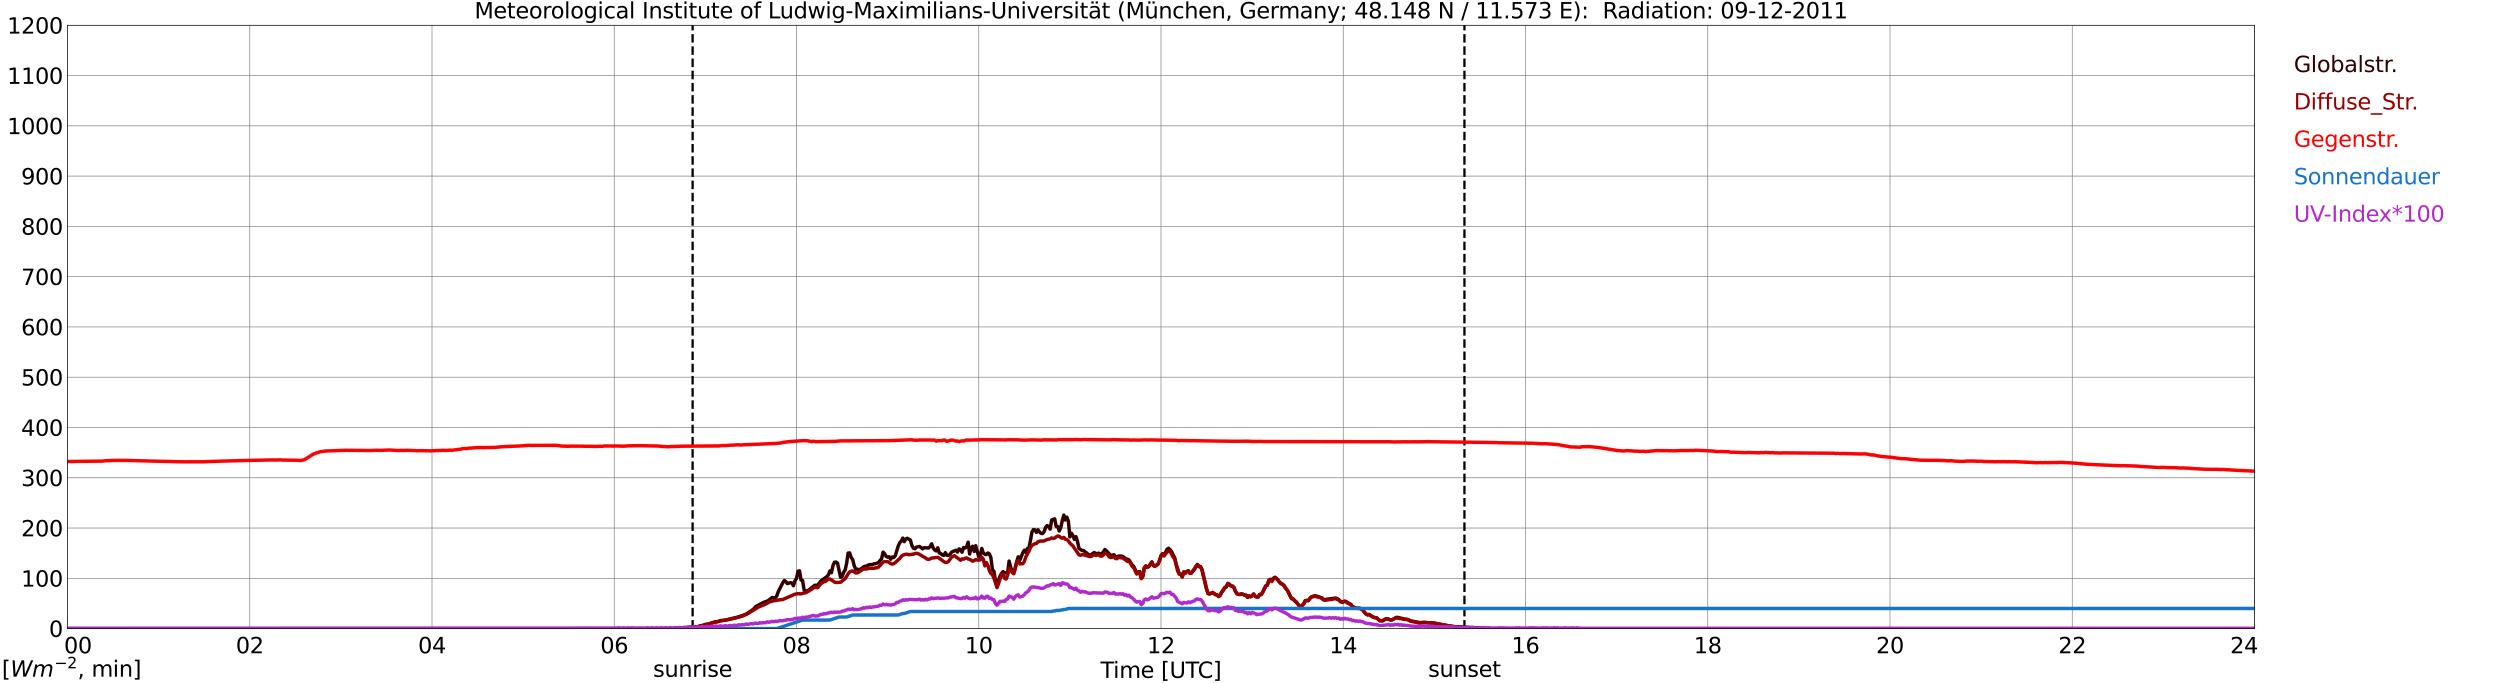 <?xml version="1.0" encoding="utf-8" standalone="no"?>
<!DOCTYPE svg PUBLIC "-//W3C//DTD SVG 1.1//EN"
  "http://www.w3.org/Graphics/SVG/1.1/DTD/svg11.dtd">
<svg xmlns:xlink="http://www.w3.org/1999/xlink" width="1085.4pt" height="296.64pt" viewBox="0 0 1085.4 296.64" xmlns="http://www.w3.org/2000/svg" version="1.1">
 <defs>
  <style type="text/css">*{stroke-linejoin: round; stroke-linecap: butt}</style>
 </defs>
 <g id="figure_1">
  <g id="patch_1">
   <path d="M 0 296.64 
L 1085.4 296.64 
L 1085.4 0 
L 0 0 
z
" style="fill: #ffffff"/>
  </g>
  <g id="axes_1">
   <g id="patch_2">
    <path d="M 29.306 272.909 
L 978.814 272.909 
L 978.814 10.976 
L 29.306 10.976 
z
" style="fill: #ffffff"/>
   </g>
   <g id="patch_3">
    <path d="M 978.814 272.909 
L 978.814 272.909 
L 978.814 10.976 
L 978.814 10.976 
z
" clip-path="url(#p2fd19aa627)" style="fill: #d3d3d3; opacity: 0.25; stroke: #d3d3d3; stroke-linejoin: miter"/>
   </g>
   <g id="matplotlib.axis_1">
    <g id="xtick_1">
     <g id="line2d_1">
      <path d="M 29.306 272.909 
L 29.306 10.976 
" clip-path="url(#p2fd19aa627)" style="fill: none; stroke: #808080; stroke-width: 0.3; stroke-linecap: square"/>
     </g>
     <g id="line2d_2"/>
     <g id="text_1">
      <!--    00 -->
      <g transform="translate(18.733 283.627) scale(0.095 -0.095)">
       <defs>
        <path id="DejaVuSans-20" transform="scale(0.016)"/>
        <path id="DejaVuSans-30" d="M 2034 4250 
Q 1547 4250 1301 3770 
Q 1056 3291 1056 2328 
Q 1056 1369 1301 889 
Q 1547 409 2034 409 
Q 2525 409 2770 889 
Q 3016 1369 3016 2328 
Q 3016 3291 2770 3770 
Q 2525 4250 2034 4250 
z
M 2034 4750 
Q 2819 4750 3233 4129 
Q 3647 3509 3647 2328 
Q 3647 1150 3233 529 
Q 2819 -91 2034 -91 
Q 1250 -91 836 529 
Q 422 1150 422 2328 
Q 422 3509 836 4129 
Q 1250 4750 2034 4750 
z
" transform="scale(0.016)"/>
       </defs>
       <use xlink:href="#DejaVuSans-20"/>
       <use xlink:href="#DejaVuSans-20" transform="translate(31.787 0)"/>
       <use xlink:href="#DejaVuSans-20" transform="translate(63.574 0)"/>
       <use xlink:href="#DejaVuSans-30" transform="translate(95.361 0)"/>
       <use xlink:href="#DejaVuSans-30" transform="translate(158.984 0)"/>
      </g>
     </g>
    </g>
    <g id="xtick_2">
     <g id="line2d_3">
      <path d="M 108.431 272.909 
L 108.431 10.976 
" clip-path="url(#p2fd19aa627)" style="fill: none; stroke: #808080; stroke-width: 0.3; stroke-linecap: square"/>
     </g>
     <g id="line2d_4"/>
     <g id="text_2">
      <!-- 02 -->
      <g transform="translate(102.387 283.627) scale(0.095 -0.095)">
       <defs>
        <path id="DejaVuSans-32" d="M 1228 531 
L 3431 531 
L 3431 0 
L 469 0 
L 469 531 
Q 828 903 1448 1529 
Q 2069 2156 2228 2338 
Q 2531 2678 2651 2914 
Q 2772 3150 2772 3378 
Q 2772 3750 2511 3984 
Q 2250 4219 1831 4219 
Q 1534 4219 1204 4116 
Q 875 4013 500 3803 
L 500 4441 
Q 881 4594 1212 4672 
Q 1544 4750 1819 4750 
Q 2544 4750 2975 4387 
Q 3406 4025 3406 3419 
Q 3406 3131 3298 2873 
Q 3191 2616 2906 2266 
Q 2828 2175 2409 1742 
Q 1991 1309 1228 531 
z
" transform="scale(0.016)"/>
       </defs>
       <use xlink:href="#DejaVuSans-30"/>
       <use xlink:href="#DejaVuSans-32" transform="translate(63.623 0)"/>
      </g>
     </g>
    </g>
    <g id="xtick_3">
     <g id="line2d_5">
      <path d="M 187.557 272.909 
L 187.557 10.976 
" clip-path="url(#p2fd19aa627)" style="fill: none; stroke: #808080; stroke-width: 0.3; stroke-linecap: square"/>
     </g>
     <g id="line2d_6"/>
     <g id="text_3">
      <!-- 04 -->
      <g transform="translate(181.513 283.627) scale(0.095 -0.095)">
       <defs>
        <path id="DejaVuSans-34" d="M 2419 4116 
L 825 1625 
L 2419 1625 
L 2419 4116 
z
M 2253 4666 
L 3047 4666 
L 3047 1625 
L 3713 1625 
L 3713 1100 
L 3047 1100 
L 3047 0 
L 2419 0 
L 2419 1100 
L 313 1100 
L 313 1709 
L 2253 4666 
z
" transform="scale(0.016)"/>
       </defs>
       <use xlink:href="#DejaVuSans-30"/>
       <use xlink:href="#DejaVuSans-34" transform="translate(63.623 0)"/>
      </g>
     </g>
    </g>
    <g id="xtick_4">
     <g id="line2d_7">
      <path d="M 266.683 272.909 
L 266.683 10.976 
" clip-path="url(#p2fd19aa627)" style="fill: none; stroke: #808080; stroke-width: 0.3; stroke-linecap: square"/>
     </g>
     <g id="line2d_8"/>
     <g id="text_4">
      <!-- 06 -->
      <g transform="translate(260.638 283.627) scale(0.095 -0.095)">
       <defs>
        <path id="DejaVuSans-36" d="M 2113 2584 
Q 1688 2584 1439 2293 
Q 1191 2003 1191 1497 
Q 1191 994 1439 701 
Q 1688 409 2113 409 
Q 2538 409 2786 701 
Q 3034 994 3034 1497 
Q 3034 2003 2786 2293 
Q 2538 2584 2113 2584 
z
M 3366 4563 
L 3366 3988 
Q 3128 4100 2886 4159 
Q 2644 4219 2406 4219 
Q 1781 4219 1451 3797 
Q 1122 3375 1075 2522 
Q 1259 2794 1537 2939 
Q 1816 3084 2150 3084 
Q 2853 3084 3261 2657 
Q 3669 2231 3669 1497 
Q 3669 778 3244 343 
Q 2819 -91 2113 -91 
Q 1303 -91 875 529 
Q 447 1150 447 2328 
Q 447 3434 972 4092 
Q 1497 4750 2381 4750 
Q 2619 4750 2861 4703 
Q 3103 4656 3366 4563 
z
" transform="scale(0.016)"/>
       </defs>
       <use xlink:href="#DejaVuSans-30"/>
       <use xlink:href="#DejaVuSans-36" transform="translate(63.623 0)"/>
      </g>
     </g>
    </g>
    <g id="xtick_5">
     <g id="line2d_9">
      <path d="M 345.808 272.909 
L 345.808 10.976 
" clip-path="url(#p2fd19aa627)" style="fill: none; stroke: #808080; stroke-width: 0.3; stroke-linecap: square"/>
     </g>
     <g id="line2d_10"/>
     <g id="text_5">
      <!-- 08 -->
      <g transform="translate(339.764 283.627) scale(0.095 -0.095)">
       <defs>
        <path id="DejaVuSans-38" d="M 2034 2216 
Q 1584 2216 1326 1975 
Q 1069 1734 1069 1313 
Q 1069 891 1326 650 
Q 1584 409 2034 409 
Q 2484 409 2743 651 
Q 3003 894 3003 1313 
Q 3003 1734 2745 1975 
Q 2488 2216 2034 2216 
z
M 1403 2484 
Q 997 2584 770 2862 
Q 544 3141 544 3541 
Q 544 4100 942 4425 
Q 1341 4750 2034 4750 
Q 2731 4750 3128 4425 
Q 3525 4100 3525 3541 
Q 3525 3141 3298 2862 
Q 3072 2584 2669 2484 
Q 3125 2378 3379 2068 
Q 3634 1759 3634 1313 
Q 3634 634 3220 271 
Q 2806 -91 2034 -91 
Q 1263 -91 848 271 
Q 434 634 434 1313 
Q 434 1759 690 2068 
Q 947 2378 1403 2484 
z
M 1172 3481 
Q 1172 3119 1398 2916 
Q 1625 2713 2034 2713 
Q 2441 2713 2670 2916 
Q 2900 3119 2900 3481 
Q 2900 3844 2670 4047 
Q 2441 4250 2034 4250 
Q 1625 4250 1398 4047 
Q 1172 3844 1172 3481 
z
" transform="scale(0.016)"/>
       </defs>
       <use xlink:href="#DejaVuSans-30"/>
       <use xlink:href="#DejaVuSans-38" transform="translate(63.623 0)"/>
      </g>
     </g>
    </g>
    <g id="xtick_6">
     <g id="line2d_11">
      <path d="M 424.934 272.909 
L 424.934 10.976 
" clip-path="url(#p2fd19aa627)" style="fill: none; stroke: #808080; stroke-width: 0.3; stroke-linecap: square"/>
     </g>
     <g id="line2d_12"/>
     <g id="text_6">
      <!-- 10 -->
      <g transform="translate(418.89 283.627) scale(0.095 -0.095)">
       <defs>
        <path id="DejaVuSans-31" d="M 794 531 
L 1825 531 
L 1825 4091 
L 703 3866 
L 703 4441 
L 1819 4666 
L 2450 4666 
L 2450 531 
L 3481 531 
L 3481 0 
L 794 0 
L 794 531 
z
" transform="scale(0.016)"/>
       </defs>
       <use xlink:href="#DejaVuSans-31"/>
       <use xlink:href="#DejaVuSans-30" transform="translate(63.623 0)"/>
      </g>
     </g>
    </g>
    <g id="xtick_7">
     <g id="line2d_13">
      <path d="M 504.06 272.909 
L 504.06 10.976 
" clip-path="url(#p2fd19aa627)" style="fill: none; stroke: #808080; stroke-width: 0.3; stroke-linecap: square"/>
     </g>
     <g id="line2d_14"/>
     <g id="text_7">
      <!-- 12 -->
      <g transform="translate(498.015 283.627) scale(0.095 -0.095)">
       <use xlink:href="#DejaVuSans-31"/>
       <use xlink:href="#DejaVuSans-32" transform="translate(63.623 0)"/>
      </g>
     </g>
    </g>
    <g id="xtick_8">
     <g id="line2d_15">
      <path d="M 583.185 272.909 
L 583.185 10.976 
" clip-path="url(#p2fd19aa627)" style="fill: none; stroke: #808080; stroke-width: 0.3; stroke-linecap: square"/>
     </g>
     <g id="line2d_16"/>
     <g id="text_8">
      <!-- 14 -->
      <g transform="translate(577.141 283.627) scale(0.095 -0.095)">
       <use xlink:href="#DejaVuSans-31"/>
       <use xlink:href="#DejaVuSans-34" transform="translate(63.623 0)"/>
      </g>
     </g>
    </g>
    <g id="xtick_9">
     <g id="line2d_17">
      <path d="M 662.311 272.909 
L 662.311 10.976 
" clip-path="url(#p2fd19aa627)" style="fill: none; stroke: #808080; stroke-width: 0.3; stroke-linecap: square"/>
     </g>
     <g id="line2d_18"/>
     <g id="text_9">
      <!-- 16 -->
      <g transform="translate(656.267 283.627) scale(0.095 -0.095)">
       <use xlink:href="#DejaVuSans-31"/>
       <use xlink:href="#DejaVuSans-36" transform="translate(63.623 0)"/>
      </g>
     </g>
    </g>
    <g id="xtick_10">
     <g id="line2d_19">
      <path d="M 741.437 272.909 
L 741.437 10.976 
" clip-path="url(#p2fd19aa627)" style="fill: none; stroke: #808080; stroke-width: 0.3; stroke-linecap: square"/>
     </g>
     <g id="line2d_20"/>
     <g id="text_10">
      <!-- 18 -->
      <g transform="translate(735.392 283.627) scale(0.095 -0.095)">
       <use xlink:href="#DejaVuSans-31"/>
       <use xlink:href="#DejaVuSans-38" transform="translate(63.623 0)"/>
      </g>
     </g>
    </g>
    <g id="xtick_11">
     <g id="line2d_21">
      <path d="M 820.562 272.909 
L 820.562 10.976 
" clip-path="url(#p2fd19aa627)" style="fill: none; stroke: #808080; stroke-width: 0.3; stroke-linecap: square"/>
     </g>
     <g id="line2d_22"/>
     <g id="text_11">
      <!-- 20 -->
      <g transform="translate(814.518 283.627) scale(0.095 -0.095)">
       <use xlink:href="#DejaVuSans-32"/>
       <use xlink:href="#DejaVuSans-30" transform="translate(63.623 0)"/>
      </g>
     </g>
    </g>
    <g id="xtick_12">
     <g id="line2d_23">
      <path d="M 899.688 272.909 
L 899.688 10.976 
" clip-path="url(#p2fd19aa627)" style="fill: none; stroke: #808080; stroke-width: 0.3; stroke-linecap: square"/>
     </g>
     <g id="line2d_24"/>
     <g id="text_12">
      <!-- 22 -->
      <g transform="translate(893.644 283.627) scale(0.095 -0.095)">
       <use xlink:href="#DejaVuSans-32"/>
       <use xlink:href="#DejaVuSans-32" transform="translate(63.623 0)"/>
      </g>
     </g>
    </g>
    <g id="xtick_13">
     <g id="line2d_25">
      <path d="M 978.814 272.909 
L 978.814 10.976 
" clip-path="url(#p2fd19aa627)" style="fill: none; stroke: #808080; stroke-width: 0.3; stroke-linecap: square"/>
     </g>
     <g id="line2d_26"/>
     <g id="text_13">
      <!-- 24    -->
      <g transform="translate(968.241 283.627) scale(0.095 -0.095)">
       <use xlink:href="#DejaVuSans-32"/>
       <use xlink:href="#DejaVuSans-34" transform="translate(63.623 0)"/>
       <use xlink:href="#DejaVuSans-20" transform="translate(127.246 0)"/>
       <use xlink:href="#DejaVuSans-20" transform="translate(159.033 0)"/>
       <use xlink:href="#DejaVuSans-20" transform="translate(190.82 0)"/>
      </g>
     </g>
    </g>
    <g id="text_14">
     <!-- Time [UTC] -->
     <g transform="translate(477.806 294.322) scale(0.095 -0.095)">
      <defs>
       <path id="DejaVuSans-54" d="M -19 4666 
L 3928 4666 
L 3928 4134 
L 2272 4134 
L 2272 0 
L 1638 0 
L 1638 4134 
L -19 4134 
L -19 4666 
z
" transform="scale(0.016)"/>
       <path id="DejaVuSans-69" d="M 603 3500 
L 1178 3500 
L 1178 0 
L 603 0 
L 603 3500 
z
M 603 4863 
L 1178 4863 
L 1178 4134 
L 603 4134 
L 603 4863 
z
" transform="scale(0.016)"/>
       <path id="DejaVuSans-6d" d="M 3328 2828 
Q 3544 3216 3844 3400 
Q 4144 3584 4550 3584 
Q 5097 3584 5394 3201 
Q 5691 2819 5691 2113 
L 5691 0 
L 5113 0 
L 5113 2094 
Q 5113 2597 4934 2840 
Q 4756 3084 4391 3084 
Q 3944 3084 3684 2787 
Q 3425 2491 3425 1978 
L 3425 0 
L 2847 0 
L 2847 2094 
Q 2847 2600 2669 2842 
Q 2491 3084 2119 3084 
Q 1678 3084 1418 2786 
Q 1159 2488 1159 1978 
L 1159 0 
L 581 0 
L 581 3500 
L 1159 3500 
L 1159 2956 
Q 1356 3278 1631 3431 
Q 1906 3584 2284 3584 
Q 2666 3584 2933 3390 
Q 3200 3197 3328 2828 
z
" transform="scale(0.016)"/>
       <path id="DejaVuSans-65" d="M 3597 1894 
L 3597 1613 
L 953 1613 
Q 991 1019 1311 708 
Q 1631 397 2203 397 
Q 2534 397 2845 478 
Q 3156 559 3463 722 
L 3463 178 
Q 3153 47 2828 -22 
Q 2503 -91 2169 -91 
Q 1331 -91 842 396 
Q 353 884 353 1716 
Q 353 2575 817 3079 
Q 1281 3584 2069 3584 
Q 2775 3584 3186 3129 
Q 3597 2675 3597 1894 
z
M 3022 2063 
Q 3016 2534 2758 2815 
Q 2500 3097 2075 3097 
Q 1594 3097 1305 2825 
Q 1016 2553 972 2059 
L 3022 2063 
z
" transform="scale(0.016)"/>
       <path id="DejaVuSans-5b" d="M 550 4863 
L 1875 4863 
L 1875 4416 
L 1125 4416 
L 1125 -397 
L 1875 -397 
L 1875 -844 
L 550 -844 
L 550 4863 
z
" transform="scale(0.016)"/>
       <path id="DejaVuSans-55" d="M 556 4666 
L 1191 4666 
L 1191 1831 
Q 1191 1081 1462 751 
Q 1734 422 2344 422 
Q 2950 422 3222 751 
Q 3494 1081 3494 1831 
L 3494 4666 
L 4128 4666 
L 4128 1753 
Q 4128 841 3676 375 
Q 3225 -91 2344 -91 
Q 1459 -91 1007 375 
Q 556 841 556 1753 
L 556 4666 
z
" transform="scale(0.016)"/>
       <path id="DejaVuSans-43" d="M 4122 4306 
L 4122 3641 
Q 3803 3938 3442 4084 
Q 3081 4231 2675 4231 
Q 1875 4231 1450 3742 
Q 1025 3253 1025 2328 
Q 1025 1406 1450 917 
Q 1875 428 2675 428 
Q 3081 428 3442 575 
Q 3803 722 4122 1019 
L 4122 359 
Q 3791 134 3420 21 
Q 3050 -91 2638 -91 
Q 1578 -91 968 557 
Q 359 1206 359 2328 
Q 359 3453 968 4101 
Q 1578 4750 2638 4750 
Q 3056 4750 3426 4639 
Q 3797 4528 4122 4306 
z
" transform="scale(0.016)"/>
       <path id="DejaVuSans-5d" d="M 1947 4863 
L 1947 -844 
L 622 -844 
L 622 -397 
L 1369 -397 
L 1369 4416 
L 622 4416 
L 622 4863 
L 1947 4863 
z
" transform="scale(0.016)"/>
      </defs>
      <use xlink:href="#DejaVuSans-54"/>
      <use xlink:href="#DejaVuSans-69" transform="translate(57.959 0)"/>
      <use xlink:href="#DejaVuSans-6d" transform="translate(85.742 0)"/>
      <use xlink:href="#DejaVuSans-65" transform="translate(183.154 0)"/>
      <use xlink:href="#DejaVuSans-20" transform="translate(244.678 0)"/>
      <use xlink:href="#DejaVuSans-5b" transform="translate(276.465 0)"/>
      <use xlink:href="#DejaVuSans-55" transform="translate(315.479 0)"/>
      <use xlink:href="#DejaVuSans-54" transform="translate(388.672 0)"/>
      <use xlink:href="#DejaVuSans-43" transform="translate(443.881 0)"/>
      <use xlink:href="#DejaVuSans-5d" transform="translate(513.705 0)"/>
     </g>
    </g>
   </g>
   <g id="matplotlib.axis_2">
    <g id="ytick_1">
     <g id="line2d_27">
      <path d="M 29.306 272.909 
L 978.814 272.909 
" clip-path="url(#p2fd19aa627)" style="fill: none; stroke: #808080; stroke-width: 0.3; stroke-linecap: square"/>
     </g>
     <g id="line2d_28"/>
     <g id="text_15">
      <!-- 0 -->
      <g transform="translate(21.261 276.518) scale(0.095 -0.095)">
       <use xlink:href="#DejaVuSans-30"/>
      </g>
     </g>
    </g>
    <g id="ytick_2">
     <g id="line2d_29">
      <path d="M 29.306 251.081 
L 978.814 251.081 
" clip-path="url(#p2fd19aa627)" style="fill: none; stroke: #808080; stroke-width: 0.3; stroke-linecap: square"/>
     </g>
     <g id="line2d_30"/>
     <g id="text_16">
      <!-- 100 -->
      <g transform="translate(9.173 254.69) scale(0.095 -0.095)">
       <use xlink:href="#DejaVuSans-31"/>
       <use xlink:href="#DejaVuSans-30" transform="translate(63.623 0)"/>
       <use xlink:href="#DejaVuSans-30" transform="translate(127.246 0)"/>
      </g>
     </g>
    </g>
    <g id="ytick_3">
     <g id="line2d_31">
      <path d="M 29.306 229.253 
L 978.814 229.253 
" clip-path="url(#p2fd19aa627)" style="fill: none; stroke: #808080; stroke-width: 0.3; stroke-linecap: square"/>
     </g>
     <g id="line2d_32"/>
     <g id="text_17">
      <!-- 200 -->
      <g transform="translate(9.173 232.863) scale(0.095 -0.095)">
       <use xlink:href="#DejaVuSans-32"/>
       <use xlink:href="#DejaVuSans-30" transform="translate(63.623 0)"/>
       <use xlink:href="#DejaVuSans-30" transform="translate(127.246 0)"/>
      </g>
     </g>
    </g>
    <g id="ytick_4">
     <g id="line2d_33">
      <path d="M 29.306 207.426 
L 978.814 207.426 
" clip-path="url(#p2fd19aa627)" style="fill: none; stroke: #808080; stroke-width: 0.3; stroke-linecap: square"/>
     </g>
     <g id="line2d_34"/>
     <g id="text_18">
      <!-- 300 -->
      <g transform="translate(9.173 211.035) scale(0.095 -0.095)">
       <defs>
        <path id="DejaVuSans-33" d="M 2597 2516 
Q 3050 2419 3304 2112 
Q 3559 1806 3559 1356 
Q 3559 666 3084 287 
Q 2609 -91 1734 -91 
Q 1441 -91 1130 -33 
Q 819 25 488 141 
L 488 750 
Q 750 597 1062 519 
Q 1375 441 1716 441 
Q 2309 441 2620 675 
Q 2931 909 2931 1356 
Q 2931 1769 2642 2001 
Q 2353 2234 1838 2234 
L 1294 2234 
L 1294 2753 
L 1863 2753 
Q 2328 2753 2575 2939 
Q 2822 3125 2822 3475 
Q 2822 3834 2567 4026 
Q 2313 4219 1838 4219 
Q 1578 4219 1281 4162 
Q 984 4106 628 3988 
L 628 4550 
Q 988 4650 1302 4700 
Q 1616 4750 1894 4750 
Q 2613 4750 3031 4423 
Q 3450 4097 3450 3541 
Q 3450 3153 3228 2886 
Q 3006 2619 2597 2516 
z
" transform="scale(0.016)"/>
       </defs>
       <use xlink:href="#DejaVuSans-33"/>
       <use xlink:href="#DejaVuSans-30" transform="translate(63.623 0)"/>
       <use xlink:href="#DejaVuSans-30" transform="translate(127.246 0)"/>
      </g>
     </g>
    </g>
    <g id="ytick_5">
     <g id="line2d_35">
      <path d="M 29.306 185.598 
L 978.814 185.598 
" clip-path="url(#p2fd19aa627)" style="fill: none; stroke: #808080; stroke-width: 0.3; stroke-linecap: square"/>
     </g>
     <g id="line2d_36"/>
     <g id="text_19">
      <!-- 400 -->
      <g transform="translate(9.173 189.207) scale(0.095 -0.095)">
       <use xlink:href="#DejaVuSans-34"/>
       <use xlink:href="#DejaVuSans-30" transform="translate(63.623 0)"/>
       <use xlink:href="#DejaVuSans-30" transform="translate(127.246 0)"/>
      </g>
     </g>
    </g>
    <g id="ytick_6">
     <g id="line2d_37">
      <path d="M 29.306 163.77 
L 978.814 163.77 
" clip-path="url(#p2fd19aa627)" style="fill: none; stroke: #808080; stroke-width: 0.3; stroke-linecap: square"/>
     </g>
     <g id="line2d_38"/>
     <g id="text_20">
      <!-- 500 -->
      <g transform="translate(9.173 167.379) scale(0.095 -0.095)">
       <defs>
        <path id="DejaVuSans-35" d="M 691 4666 
L 3169 4666 
L 3169 4134 
L 1269 4134 
L 1269 2991 
Q 1406 3038 1543 3061 
Q 1681 3084 1819 3084 
Q 2600 3084 3056 2656 
Q 3513 2228 3513 1497 
Q 3513 744 3044 326 
Q 2575 -91 1722 -91 
Q 1428 -91 1123 -41 
Q 819 9 494 109 
L 494 744 
Q 775 591 1075 516 
Q 1375 441 1709 441 
Q 2250 441 2565 725 
Q 2881 1009 2881 1497 
Q 2881 1984 2565 2268 
Q 2250 2553 1709 2553 
Q 1456 2553 1204 2497 
Q 953 2441 691 2322 
L 691 4666 
z
" transform="scale(0.016)"/>
       </defs>
       <use xlink:href="#DejaVuSans-35"/>
       <use xlink:href="#DejaVuSans-30" transform="translate(63.623 0)"/>
       <use xlink:href="#DejaVuSans-30" transform="translate(127.246 0)"/>
      </g>
     </g>
    </g>
    <g id="ytick_7">
     <g id="line2d_39">
      <path d="M 29.306 141.942 
L 978.814 141.942 
" clip-path="url(#p2fd19aa627)" style="fill: none; stroke: #808080; stroke-width: 0.3; stroke-linecap: square"/>
     </g>
     <g id="line2d_40"/>
     <g id="text_21">
      <!-- 600 -->
      <g transform="translate(9.173 145.551) scale(0.095 -0.095)">
       <use xlink:href="#DejaVuSans-36"/>
       <use xlink:href="#DejaVuSans-30" transform="translate(63.623 0)"/>
       <use xlink:href="#DejaVuSans-30" transform="translate(127.246 0)"/>
      </g>
     </g>
    </g>
    <g id="ytick_8">
     <g id="line2d_41">
      <path d="M 29.306 120.114 
L 978.814 120.114 
" clip-path="url(#p2fd19aa627)" style="fill: none; stroke: #808080; stroke-width: 0.3; stroke-linecap: square"/>
     </g>
     <g id="line2d_42"/>
     <g id="text_22">
      <!-- 700 -->
      <g transform="translate(9.173 123.724) scale(0.095 -0.095)">
       <defs>
        <path id="DejaVuSans-37" d="M 525 4666 
L 3525 4666 
L 3525 4397 
L 1831 0 
L 1172 0 
L 2766 4134 
L 525 4134 
L 525 4666 
z
" transform="scale(0.016)"/>
       </defs>
       <use xlink:href="#DejaVuSans-37"/>
       <use xlink:href="#DejaVuSans-30" transform="translate(63.623 0)"/>
       <use xlink:href="#DejaVuSans-30" transform="translate(127.246 0)"/>
      </g>
     </g>
    </g>
    <g id="ytick_9">
     <g id="line2d_43">
      <path d="M 29.306 98.287 
L 978.814 98.287 
" clip-path="url(#p2fd19aa627)" style="fill: none; stroke: #808080; stroke-width: 0.3; stroke-linecap: square"/>
     </g>
     <g id="line2d_44"/>
     <g id="text_23">
      <!-- 800 -->
      <g transform="translate(9.173 101.896) scale(0.095 -0.095)">
       <use xlink:href="#DejaVuSans-38"/>
       <use xlink:href="#DejaVuSans-30" transform="translate(63.623 0)"/>
       <use xlink:href="#DejaVuSans-30" transform="translate(127.246 0)"/>
      </g>
     </g>
    </g>
    <g id="ytick_10">
     <g id="line2d_45">
      <path d="M 29.306 76.459 
L 978.814 76.459 
" clip-path="url(#p2fd19aa627)" style="fill: none; stroke: #808080; stroke-width: 0.3; stroke-linecap: square"/>
     </g>
     <g id="line2d_46"/>
     <g id="text_24">
      <!-- 900 -->
      <g transform="translate(9.173 80.068) scale(0.095 -0.095)">
       <defs>
        <path id="DejaVuSans-39" d="M 703 97 
L 703 672 
Q 941 559 1184 500 
Q 1428 441 1663 441 
Q 2288 441 2617 861 
Q 2947 1281 2994 2138 
Q 2813 1869 2534 1725 
Q 2256 1581 1919 1581 
Q 1219 1581 811 2004 
Q 403 2428 403 3163 
Q 403 3881 828 4315 
Q 1253 4750 1959 4750 
Q 2769 4750 3195 4129 
Q 3622 3509 3622 2328 
Q 3622 1225 3098 567 
Q 2575 -91 1691 -91 
Q 1453 -91 1209 -44 
Q 966 3 703 97 
z
M 1959 2075 
Q 2384 2075 2632 2365 
Q 2881 2656 2881 3163 
Q 2881 3666 2632 3958 
Q 2384 4250 1959 4250 
Q 1534 4250 1286 3958 
Q 1038 3666 1038 3163 
Q 1038 2656 1286 2365 
Q 1534 2075 1959 2075 
z
" transform="scale(0.016)"/>
       </defs>
       <use xlink:href="#DejaVuSans-39"/>
       <use xlink:href="#DejaVuSans-30" transform="translate(63.623 0)"/>
       <use xlink:href="#DejaVuSans-30" transform="translate(127.246 0)"/>
      </g>
     </g>
    </g>
    <g id="ytick_11">
     <g id="line2d_47">
      <path d="M 29.306 54.631 
L 978.814 54.631 
" clip-path="url(#p2fd19aa627)" style="fill: none; stroke: #808080; stroke-width: 0.3; stroke-linecap: square"/>
     </g>
     <g id="line2d_48"/>
     <g id="text_25">
      <!-- 1000 -->
      <g transform="translate(3.128 58.24) scale(0.095 -0.095)">
       <use xlink:href="#DejaVuSans-31"/>
       <use xlink:href="#DejaVuSans-30" transform="translate(63.623 0)"/>
       <use xlink:href="#DejaVuSans-30" transform="translate(127.246 0)"/>
       <use xlink:href="#DejaVuSans-30" transform="translate(190.869 0)"/>
      </g>
     </g>
    </g>
    <g id="ytick_12">
     <g id="line2d_49">
      <path d="M 29.306 32.803 
L 978.814 32.803 
" clip-path="url(#p2fd19aa627)" style="fill: none; stroke: #808080; stroke-width: 0.3; stroke-linecap: square"/>
     </g>
     <g id="line2d_50"/>
     <g id="text_26">
      <!-- 1100 -->
      <g transform="translate(3.128 36.413) scale(0.095 -0.095)">
       <use xlink:href="#DejaVuSans-31"/>
       <use xlink:href="#DejaVuSans-31" transform="translate(63.623 0)"/>
       <use xlink:href="#DejaVuSans-30" transform="translate(127.246 0)"/>
       <use xlink:href="#DejaVuSans-30" transform="translate(190.869 0)"/>
      </g>
     </g>
    </g>
    <g id="ytick_13">
     <g id="line2d_51">
      <path d="M 29.306 10.976 
L 978.814 10.976 
" clip-path="url(#p2fd19aa627)" style="fill: none; stroke: #808080; stroke-width: 0.3; stroke-linecap: square"/>
     </g>
     <g id="line2d_52"/>
     <g id="text_27">
      <!-- 1200 -->
      <g transform="translate(3.128 14.585) scale(0.095 -0.095)">
       <use xlink:href="#DejaVuSans-31"/>
       <use xlink:href="#DejaVuSans-32" transform="translate(63.623 0)"/>
       <use xlink:href="#DejaVuSans-30" transform="translate(127.246 0)"/>
       <use xlink:href="#DejaVuSans-30" transform="translate(190.869 0)"/>
      </g>
     </g>
    </g>
   </g>
   <g id="line2d_53">
    <path d="M 300.707 272.909 
L 300.707 10.976 
" clip-path="url(#p2fd19aa627)" style="fill: none; stroke-dasharray: 3.7,1.6; stroke-dashoffset: 0; stroke: #000000"/>
   </g>
   <g id="line2d_54">
    <path d="M 635.804 272.909 
L 635.804 10.976 
" clip-path="url(#p2fd19aa627)" style="fill: none; stroke-dasharray: 3.7,1.6; stroke-dashoffset: 0; stroke: #000000"/>
   </g>
   <g id="line2d_55">
    <path d="M 29.306 272.909 
L 293.058 272.909 
L 293.717 272.682 
L 295.036 272.71 
L 295.696 272.564 
L 296.355 272.623 
L 297.014 272.474 
L 298.333 272.474 
L 298.992 272.385 
L 299.652 272.415 
L 300.971 272.267 
L 301.63 272.326 
L 302.289 272.088 
L 302.949 272.119 
L 304.267 271.645 
L 304.927 271.614 
L 305.586 271.407 
L 306.246 271.082 
L 307.564 270.933 
L 309.543 270.252 
L 310.861 269.897 
L 311.521 269.897 
L 312.839 269.395 
L 313.499 269.423 
L 315.477 269.098 
L 320.093 267.971 
L 322.071 267.351 
L 324.049 266.581 
L 326.686 264.804 
L 327.346 264.269 
L 328.005 263.44 
L 329.983 262.316 
L 331.961 261.368 
L 333.28 260.923 
L 335.258 259.413 
L 335.918 259.592 
L 336.577 259.561 
L 337.236 258.732 
L 337.896 256.896 
L 339.874 252.987 
L 340.533 252.009 
L 341.193 252.513 
L 341.852 253.371 
L 343.171 252.956 
L 343.83 253.135 
L 344.49 254.29 
L 345.149 252.157 
L 345.808 251.12 
L 346.468 247.981 
L 347.127 247.833 
L 347.787 251.86 
L 348.446 252.039 
L 349.105 256.095 
L 349.765 256.717 
L 351.083 256.215 
L 353.721 254.111 
L 355.04 254.052 
L 356.359 252.247 
L 358.996 250.35 
L 359.655 249.579 
L 360.315 247.861 
L 360.974 248.632 
L 361.634 245.611 
L 362.293 244.101 
L 362.952 244.013 
L 363.612 244.456 
L 364.93 250.616 
L 365.59 250.321 
L 366.249 248.514 
L 366.909 247.536 
L 367.568 244.605 
L 368.227 240.102 
L 368.887 240.043 
L 369.546 242.057 
L 370.206 242.946 
L 370.865 245.642 
L 371.524 247.121 
L 372.184 247.063 
L 372.843 247.418 
L 373.502 247.211 
L 374.821 246.174 
L 375.481 245.877 
L 376.14 245.759 
L 377.459 245.137 
L 378.777 245.109 
L 379.437 244.782 
L 380.096 244.753 
L 381.415 244.249 
L 382.074 243.33 
L 382.734 242.68 
L 383.393 239.718 
L 384.053 240.399 
L 384.712 241.525 
L 385.371 241.909 
L 386.031 241.732 
L 386.69 242.797 
L 387.349 241.82 
L 388.009 242.057 
L 388.668 241.317 
L 389.987 237.052 
L 390.646 235.601 
L 391.306 234.92 
L 391.965 233.617 
L 392.624 235.158 
L 393.284 234.001 
L 393.943 233.706 
L 395.262 234.474 
L 395.921 236.904 
L 396.581 238.03 
L 397.24 238.238 
L 397.899 237.495 
L 399.218 237.26 
L 399.878 237.703 
L 400.537 238.297 
L 401.196 237.792 
L 403.175 237.91 
L 403.834 237.288 
L 404.493 236.105 
L 405.153 237.941 
L 405.812 238.829 
L 406.471 239.185 
L 407.131 237.823 
L 407.79 240.014 
L 408.45 240.309 
L 409.109 240.931 
L 409.768 241.11 
L 410.428 239.925 
L 411.087 241.08 
L 411.746 241.138 
L 412.406 240.724 
L 413.065 239.807 
L 413.725 239.392 
L 415.043 238.919 
L 415.703 239.689 
L 416.362 238.325 
L 417.022 238.622 
L 417.681 239.748 
L 418.34 237.703 
L 419 237.91 
L 419.659 237.408 
L 420.318 235.393 
L 420.978 240.516 
L 421.637 237.703 
L 422.297 237.17 
L 422.956 239.421 
L 423.615 236.934 
L 424.934 241.791 
L 425.593 241.08 
L 426.253 238.118 
L 426.912 240.102 
L 427.572 240.606 
L 428.231 240.754 
L 428.89 240.102 
L 429.55 240.488 
L 430.209 242.116 
L 430.869 247.3 
L 431.528 248.069 
L 432.187 252.068 
L 432.847 253.609 
L 433.506 252.039 
L 434.165 250.173 
L 434.825 248.929 
L 435.484 248.158 
L 436.144 248.75 
L 436.803 248.721 
L 437.462 248.811 
L 438.122 243.598 
L 438.781 246.264 
L 439.44 248.04 
L 440.1 248.898 
L 440.759 246.558 
L 441.419 243.806 
L 442.078 241.732 
L 442.737 243.212 
L 444.056 240.014 
L 444.716 238.888 
L 445.375 239.835 
L 446.034 238.118 
L 446.694 238.03 
L 447.353 234.83 
L 448.012 231.069 
L 448.672 229.915 
L 449.331 230.033 
L 449.991 231.128 
L 450.65 230.004 
L 451.309 230.921 
L 451.969 231.574 
L 452.628 231.661 
L 453.287 230.921 
L 453.947 228.967 
L 454.606 228.197 
L 455.266 228.553 
L 455.925 229.736 
L 456.584 225.798 
L 457.903 225.265 
L 458.563 228.553 
L 459.222 228.612 
L 459.881 230.537 
L 460.541 229.055 
L 461.2 226.034 
L 461.859 223.635 
L 462.519 225.767 
L 463.178 224.523 
L 463.838 226.241 
L 464.497 233.084 
L 465.156 231.515 
L 465.816 232.58 
L 466.475 234.18 
L 467.134 232.995 
L 467.794 235.038 
L 468.453 238.059 
L 469.772 239.036 
L 470.431 239.006 
L 471.091 239.628 
L 471.75 240.043 
L 472.409 240.636 
L 473.069 240.931 
L 473.728 240.813 
L 475.047 239.894 
L 475.706 240.281 
L 476.366 240.34 
L 477.025 240.163 
L 477.685 240.813 
L 478.344 240.222 
L 479.003 239.866 
L 479.663 238.591 
L 480.322 239.095 
L 482.3 241.259 
L 483.619 240.844 
L 484.278 241.643 
L 484.938 241.791 
L 485.597 241.405 
L 486.916 241.435 
L 487.575 241.612 
L 488.235 242.206 
L 488.894 242.649 
L 489.553 242.797 
L 490.213 243.153 
L 491.532 245.345 
L 492.191 245.849 
L 493.51 248.75 
L 494.169 248.366 
L 494.828 248.158 
L 495.488 250.972 
L 496.147 250.291 
L 496.807 246.471 
L 497.466 245.67 
L 498.125 246.205 
L 498.785 245.877 
L 500.103 243.952 
L 500.763 245.524 
L 501.422 245.849 
L 502.741 244.961 
L 503.4 243.419 
L 504.06 241.2 
L 504.719 240.399 
L 505.379 241.11 
L 506.697 238.445 
L 507.357 238.03 
L 508.016 238.681 
L 508.675 239.541 
L 509.335 240.992 
L 509.994 242.116 
L 510.654 245.019 
L 511.972 249.047 
L 512.632 249.254 
L 513.291 250.439 
L 513.95 248.337 
L 514.61 248.691 
L 515.269 248.099 
L 515.929 247.774 
L 516.588 248.75 
L 517.247 248.75 
L 518.566 246.945 
L 519.226 245.79 
L 519.885 245.048 
L 520.544 245.849 
L 521.204 245.967 
L 521.863 247.359 
L 523.841 255.711 
L 524.501 257.695 
L 525.16 257.874 
L 526.479 257.339 
L 527.797 258.199 
L 528.457 258.406 
L 529.116 259.029 
L 529.776 258.496 
L 530.435 257.162 
L 531.094 256.302 
L 531.754 255.237 
L 532.413 254.853 
L 533.073 253.489 
L 533.732 253.637 
L 534.391 254.259 
L 535.051 254.408 
L 535.71 255.03 
L 536.369 256.748 
L 537.029 257.784 
L 537.688 258.081 
L 538.348 258.11 
L 539.007 257.902 
L 539.666 258.02 
L 540.326 258.406 
L 540.985 258.348 
L 541.644 259.323 
L 542.304 258.732 
L 542.963 259.087 
L 543.623 258.701 
L 544.282 257.992 
L 544.941 258.88 
L 545.601 259.236 
L 546.26 259.146 
L 546.919 258.11 
L 547.579 258.11 
L 548.238 257.073 
L 549.557 254.318 
L 550.216 253.903 
L 550.876 251.95 
L 551.535 251.504 
L 552.195 251.95 
L 552.854 251.061 
L 553.513 250.616 
L 554.173 251.061 
L 554.832 251.742 
L 555.491 252.661 
L 556.151 253.342 
L 556.81 253.609 
L 557.47 254.231 
L 558.129 255.355 
L 558.788 256.095 
L 559.448 257.221 
L 560.107 258.732 
L 560.766 259.917 
L 561.426 260.124 
L 562.085 260.834 
L 562.745 261.368 
L 564.063 262.997 
L 564.723 263.47 
L 565.382 262.879 
L 566.042 262.108 
L 566.701 260.834 
L 567.36 260.716 
L 568.02 260.775 
L 568.679 259.827 
L 569.338 259.177 
L 570.657 258.673 
L 571.317 258.701 
L 573.954 259.592 
L 574.613 260.242 
L 575.273 260.391 
L 575.932 260.183 
L 579.889 259.651 
L 580.548 259.886 
L 581.207 260.273 
L 581.867 260.982 
L 582.526 261.248 
L 583.185 261.248 
L 583.845 260.982 
L 584.504 261.22 
L 585.823 262.049 
L 586.482 262.375 
L 587.142 263.263 
L 588.46 263.916 
L 589.12 264.123 
L 589.779 264.034 
L 590.439 264.123 
L 591.098 264.418 
L 591.757 264.891 
L 592.417 265.869 
L 593.076 266.522 
L 593.736 266.937 
L 594.395 266.788 
L 596.373 268.032 
L 597.692 268.268 
L 599.011 269.482 
L 600.329 269.482 
L 600.989 269.008 
L 601.648 268.742 
L 602.307 268.624 
L 603.626 269.098 
L 604.286 269.128 
L 605.604 268.417 
L 606.264 268.061 
L 606.923 268.061 
L 609.561 268.714 
L 611.539 269.067 
L 612.198 269.512 
L 616.814 270.37 
L 617.473 270.193 
L 618.792 270.224 
L 620.111 270.401 
L 622.748 270.519 
L 627.364 271.468 
L 630.661 271.97 
L 632.639 272.267 
L 633.298 272.178 
L 637.914 272.503 
L 639.233 272.503 
L 642.53 272.682 
L 643.189 272.909 
L 978.154 272.909 
L 978.154 272.909 
" clip-path="url(#p2fd19aa627)" style="fill: none; stroke: #330000; stroke-width: 1.5; stroke-linecap: square"/>
   </g>
   <g id="line2d_56">
    <path d="M 29.306 272.909 
L 293.058 272.909 
L 293.717 272.741 
L 302.949 272.068 
L 313.499 269.425 
L 314.818 269.298 
L 318.774 268.458 
L 322.071 267.576 
L 323.39 266.989 
L 324.708 266.402 
L 329.324 263.547 
L 331.961 262.497 
L 333.28 261.827 
L 333.94 261.364 
L 335.918 260.818 
L 337.236 260.65 
L 337.896 260.482 
L 339.874 260.273 
L 345.149 257.966 
L 346.468 257.754 
L 347.787 257.839 
L 348.446 257.586 
L 349.765 257.376 
L 351.743 256.243 
L 353.721 254.901 
L 354.38 255.11 
L 355.04 255.11 
L 356.359 253.432 
L 357.677 252.55 
L 358.337 252.509 
L 359.655 251.417 
L 360.315 251.374 
L 361.634 252.214 
L 362.293 252.718 
L 362.952 252.886 
L 364.93 252.801 
L 366.249 251.751 
L 366.909 251.205 
L 367.568 250.282 
L 368.227 249.108 
L 368.887 248.309 
L 369.546 247.975 
L 370.206 247.89 
L 371.524 248.772 
L 372.184 248.73 
L 373.502 247.975 
L 374.162 247.429 
L 374.821 247.093 
L 375.481 247.008 
L 376.14 247.052 
L 377.459 246.715 
L 379.437 246.757 
L 380.096 246.506 
L 380.756 246.506 
L 381.415 246.211 
L 382.074 245.539 
L 383.393 244.028 
L 384.053 243.819 
L 385.371 243.86 
L 386.031 244.197 
L 386.69 244.701 
L 387.349 244.91 
L 388.009 244.742 
L 388.668 244.28 
L 389.987 243.064 
L 390.646 242.474 
L 391.306 241.595 
L 391.965 241.005 
L 393.284 240.628 
L 393.943 240.628 
L 394.603 240.837 
L 396.581 240.586 
L 397.24 240.335 
L 397.899 240.25 
L 398.559 240.335 
L 401.856 242.265 
L 402.515 242.769 
L 403.175 242.852 
L 403.834 242.642 
L 404.493 242.306 
L 407.131 241.972 
L 408.45 242.852 
L 409.768 243.819 
L 410.428 244.197 
L 411.087 244.155 
L 411.746 243.777 
L 413.065 242.014 
L 413.725 241.551 
L 414.384 241.259 
L 417.022 243.232 
L 417.681 242.642 
L 418.34 242.769 
L 419 242.391 
L 419.659 242.223 
L 420.318 242.686 
L 420.978 242.852 
L 422.297 243.651 
L 422.956 243.356 
L 423.615 242.937 
L 424.275 243.147 
L 424.934 243.188 
L 425.593 243.064 
L 426.253 241.929 
L 426.912 242.769 
L 427.572 245.666 
L 428.231 244.238 
L 428.89 245.456 
L 429.55 247.807 
L 430.209 248.981 
L 430.869 249.568 
L 431.528 250.996 
L 432.847 255.11 
L 433.506 253.473 
L 434.825 249.444 
L 435.484 249.191 
L 436.144 251.081 
L 436.803 251.417 
L 437.462 249.822 
L 438.122 246.798 
L 438.781 247.386 
L 439.44 248.562 
L 440.1 249.108 
L 440.759 246.84 
L 441.419 244.111 
L 442.078 243.398 
L 442.737 244.784 
L 444.056 244.742 
L 444.716 243.777 
L 445.375 241.761 
L 446.694 239.368 
L 447.353 237.816 
L 448.012 236.808 
L 449.331 236.053 
L 449.991 235.97 
L 450.65 235.212 
L 451.309 234.961 
L 451.969 234.878 
L 452.628 234.92 
L 453.287 234.835 
L 454.606 234.247 
L 455.925 233.955 
L 456.584 233.534 
L 457.244 233.787 
L 457.903 233.619 
L 458.563 233.073 
L 459.222 232.696 
L 459.881 232.82 
L 460.541 233.409 
L 461.2 233.66 
L 461.859 233.324 
L 462.519 234.121 
L 463.178 234.206 
L 463.838 234.835 
L 464.497 235.802 
L 465.816 237.061 
L 468.453 240.881 
L 469.113 241.09 
L 469.772 240.837 
L 470.431 240.796 
L 471.091 241.09 
L 472.409 241.427 
L 473.069 241.636 
L 473.728 241.636 
L 474.388 241.132 
L 475.047 240.881 
L 475.706 241.132 
L 476.366 241.005 
L 477.025 240.754 
L 477.685 241.427 
L 478.344 241.468 
L 479.003 241.005 
L 479.663 240.167 
L 480.322 240.292 
L 480.981 240.922 
L 481.641 241.846 
L 482.3 242.055 
L 483.619 241.719 
L 484.278 242.474 
L 484.938 242.559 
L 485.597 241.972 
L 487.575 242.306 
L 489.553 243.777 
L 490.213 243.609 
L 490.872 244.616 
L 491.532 245.917 
L 492.191 246.421 
L 493.51 249.234 
L 494.169 248.645 
L 494.828 248.562 
L 495.488 251.249 
L 496.147 250.282 
L 496.807 246.589 
L 497.466 245.875 
L 498.125 246.379 
L 498.785 245.96 
L 500.103 244.028 
L 500.763 245.58 
L 501.422 245.792 
L 502.082 245.288 
L 502.741 244.993 
L 503.4 243.441 
L 504.06 241.427 
L 504.719 240.586 
L 505.379 241.383 
L 506.697 239.663 
L 507.357 239.244 
L 508.016 239.368 
L 509.335 241.887 
L 509.994 242.642 
L 511.313 247.975 
L 511.972 249.276 
L 512.632 249.359 
L 513.291 250.492 
L 513.95 248.267 
L 514.61 248.94 
L 515.269 248.267 
L 515.929 247.975 
L 516.588 248.898 
L 517.247 248.813 
L 518.566 247.261 
L 519.226 246.211 
L 519.885 245.415 
L 520.544 246.043 
L 521.204 246.002 
L 521.863 247.471 
L 523.841 255.783 
L 524.501 257.671 
L 525.16 257.839 
L 525.819 257.586 
L 526.479 257.208 
L 527.797 258.09 
L 528.457 258.258 
L 529.116 258.93 
L 529.776 258.258 
L 530.435 256.957 
L 531.754 255.025 
L 532.413 254.606 
L 533.073 253.264 
L 533.732 253.641 
L 534.391 254.438 
L 535.051 254.48 
L 535.71 255.025 
L 536.369 256.706 
L 537.029 257.712 
L 537.688 258.007 
L 538.348 258.048 
L 539.007 257.797 
L 539.666 258.048 
L 540.326 258.426 
L 540.985 258.468 
L 541.644 259.349 
L 542.304 258.762 
L 542.963 259.057 
L 543.623 258.553 
L 544.282 257.839 
L 544.941 258.804 
L 545.601 259.181 
L 546.26 259.181 
L 546.919 258.09 
L 547.579 258.131 
L 548.238 257.125 
L 549.557 254.438 
L 550.216 254.146 
L 550.876 252.087 
L 551.535 251.878 
L 552.195 252.465 
L 552.854 251.417 
L 553.513 250.913 
L 554.173 251.249 
L 556.151 253.432 
L 556.81 253.683 
L 557.47 254.312 
L 558.129 255.361 
L 558.788 256.117 
L 559.448 257.252 
L 560.107 258.677 
L 560.766 259.812 
L 561.426 260.022 
L 562.085 260.735 
L 562.745 261.281 
L 564.063 263.001 
L 564.723 263.422 
L 565.382 262.877 
L 566.042 262.036 
L 566.701 260.735 
L 567.36 260.694 
L 568.02 260.777 
L 568.679 259.854 
L 569.338 259.266 
L 570.657 258.889 
L 571.976 259.14 
L 573.295 259.476 
L 573.954 259.895 
L 574.613 260.482 
L 575.273 260.609 
L 577.251 260.314 
L 578.57 260.148 
L 579.229 259.937 
L 579.889 259.937 
L 581.207 260.526 
L 581.867 261.196 
L 582.526 261.491 
L 583.185 261.406 
L 583.845 261.072 
L 584.504 261.406 
L 585.164 261.951 
L 585.823 262.163 
L 586.482 262.541 
L 587.142 263.379 
L 588.46 264.051 
L 589.12 264.134 
L 590.439 264.134 
L 591.098 264.47 
L 591.757 264.933 
L 592.417 265.939 
L 593.076 266.57 
L 593.736 266.948 
L 594.395 266.78 
L 595.714 267.661 
L 596.373 268.039 
L 597.692 268.249 
L 599.011 269.425 
L 599.67 269.55 
L 600.329 269.508 
L 601.648 268.753 
L 602.307 268.668 
L 603.626 269.172 
L 604.286 269.172 
L 605.604 268.458 
L 606.264 268.29 
L 606.923 268.334 
L 607.582 268.543 
L 608.242 268.585 
L 609.561 268.879 
L 610.879 268.962 
L 611.539 269.213 
L 612.198 269.635 
L 615.495 270.348 
L 616.154 270.516 
L 618.792 270.263 
L 620.77 270.473 
L 622.089 270.431 
L 630.001 271.859 
L 632.639 272.195 
L 633.298 272.154 
L 635.276 272.319 
L 638.573 272.446 
L 639.233 272.405 
L 641.211 272.573 
L 642.53 272.656 
L 643.189 272.909 
L 978.154 272.909 
L 978.154 272.909 
" clip-path="url(#p2fd19aa627)" style="fill: none; stroke: #990000; stroke-width: 1.5; stroke-linecap: square"/>
   </g>
   <g id="line2d_57">
    <path d="M 29.306 200.362 
L 44.472 200.19 
L 45.79 200.037 
L 48.428 199.923 
L 50.406 199.873 
L 52.384 199.897 
L 55.022 199.877 
L 64.253 200.139 
L 80.078 200.51 
L 87.991 200.491 
L 93.925 200.264 
L 102.497 200.043 
L 103.816 199.978 
L 106.453 199.926 
L 117.663 199.69 
L 119.641 199.712 
L 121.619 199.664 
L 122.938 199.74 
L 124.916 199.766 
L 128.872 199.827 
L 130.191 199.908 
L 130.85 199.886 
L 132.169 199.589 
L 136.125 197.077 
L 136.785 196.898 
L 137.444 196.595 
L 138.104 196.453 
L 138.763 196.18 
L 141.4 195.807 
L 149.972 195.494 
L 157.226 195.553 
L 160.523 195.601 
L 163.819 195.468 
L 164.479 195.558 
L 169.094 195.372 
L 173.051 195.606 
L 174.37 195.503 
L 175.029 195.573 
L 177.007 195.49 
L 180.963 195.682 
L 182.941 195.647 
L 186.898 195.745 
L 192.173 195.523 
L 194.151 195.542 
L 195.47 195.431 
L 196.129 195.497 
L 199.426 195.088 
L 200.085 195.012 
L 200.745 194.774 
L 202.063 194.713 
L 202.723 194.774 
L 203.382 194.584 
L 205.36 194.49 
L 207.339 194.279 
L 209.317 194.327 
L 210.635 194.316 
L 215.251 194.231 
L 215.91 194.121 
L 216.57 194.13 
L 217.229 193.973 
L 217.889 193.997 
L 219.207 193.873 
L 226.461 193.593 
L 229.098 193.353 
L 230.417 193.368 
L 241.626 193.349 
L 242.286 193.504 
L 242.945 193.506 
L 243.604 193.672 
L 244.264 193.637 
L 244.923 193.735 
L 245.583 193.67 
L 246.242 193.759 
L 248.22 193.691 
L 252.836 193.713 
L 254.814 193.788 
L 256.792 193.779 
L 258.111 193.822 
L 260.748 193.759 
L 261.408 193.801 
L 262.067 193.648 
L 265.364 193.613 
L 266.023 193.683 
L 267.342 193.611 
L 270.639 193.722 
L 273.277 193.55 
L 275.914 193.51 
L 277.892 193.478 
L 282.508 193.589 
L 285.805 193.654 
L 289.102 193.936 
L 290.42 193.962 
L 291.08 193.884 
L 292.399 193.86 
L 294.377 193.809 
L 295.696 193.722 
L 312.18 193.604 
L 312.839 193.478 
L 315.477 193.421 
L 316.796 193.294 
L 318.774 193.222 
L 319.433 193.155 
L 320.752 193.146 
L 322.071 193.198 
L 322.73 193.098 
L 324.049 193.072 
L 326.027 192.978 
L 336.577 192.541 
L 337.896 192.423 
L 338.555 192.401 
L 339.215 192.207 
L 340.533 191.987 
L 343.171 191.686 
L 347.127 191.417 
L 349.105 191.297 
L 350.424 191.338 
L 352.402 191.74 
L 353.062 191.561 
L 354.38 191.755 
L 362.952 191.613 
L 364.93 191.393 
L 368.227 191.41 
L 369.546 191.395 
L 386.031 191.299 
L 395.921 190.943 
L 396.581 191.094 
L 398.559 191.127 
L 399.218 191.022 
L 405.812 191.061 
L 406.471 191.548 
L 407.131 191.301 
L 407.79 191.352 
L 408.45 191.266 
L 409.109 191.323 
L 409.768 191.002 
L 410.428 191.177 
L 411.087 191.646 
L 413.065 191.035 
L 413.725 191.098 
L 414.384 191.358 
L 415.043 191.485 
L 415.703 191.461 
L 416.362 191.718 
L 417.681 191.389 
L 418.34 191.452 
L 419.659 191.031 
L 420.978 191.087 
L 424.275 190.974 
L 424.934 191.033 
L 425.593 190.882 
L 429.55 190.922 
L 434.165 190.974 
L 436.803 191.007 
L 437.462 190.924 
L 438.781 190.913 
L 442.078 190.965 
L 444.716 191.107 
L 446.694 191.007 
L 448.012 190.972 
L 451.969 191.059 
L 453.287 190.946 
L 455.266 190.978 
L 457.244 190.983 
L 458.563 191.013 
L 459.881 190.869 
L 463.178 190.898 
L 467.794 190.852 
L 469.113 190.917 
L 470.431 190.832 
L 482.3 190.976 
L 482.96 190.876 
L 487.575 190.985 
L 490.213 191.009 
L 490.872 191.087 
L 492.191 191.026 
L 494.169 191.087 
L 497.466 190.987 
L 498.785 191.059 
L 499.444 190.972 
L 502.082 191.046 
L 510.654 191.168 
L 511.313 191.297 
L 513.291 191.245 
L 514.61 191.264 
L 529.776 191.513 
L 531.094 191.515 
L 532.413 191.539 
L 535.051 191.594 
L 536.369 191.589 
L 541.644 191.544 
L 544.282 191.679 
L 546.919 191.648 
L 548.898 191.696 
L 603.626 191.795 
L 604.945 191.871 
L 610.22 191.799 
L 611.539 191.825 
L 616.814 191.814 
L 619.451 191.747 
L 649.123 192.131 
L 650.442 192.212 
L 665.608 192.441 
L 669.564 192.672 
L 670.883 192.639 
L 674.18 192.836 
L 676.817 193.089 
L 678.796 193.475 
L 682.092 194.036 
L 686.049 194.163 
L 686.708 193.958 
L 690.005 193.888 
L 693.961 194.272 
L 701.874 195.549 
L 703.852 195.702 
L 704.511 195.822 
L 706.49 195.634 
L 710.446 195.905 
L 711.105 195.872 
L 711.765 195.981 
L 713.743 195.922 
L 714.402 196.047 
L 716.38 195.885 
L 719.018 195.636 
L 724.293 195.663 
L 724.952 195.732 
L 725.612 195.682 
L 726.271 195.752 
L 729.568 195.615 
L 735.502 195.573 
L 736.162 195.473 
L 741.437 195.697 
L 742.756 195.807 
L 743.415 195.791 
L 744.734 195.979 
L 745.393 196.073 
L 747.371 196.038 
L 750.668 196.132 
L 751.327 196.341 
L 752.646 196.333 
L 757.921 196.518 
L 759.24 196.44 
L 763.856 196.595 
L 764.515 196.49 
L 765.834 196.547 
L 766.493 196.418 
L 768.471 196.557 
L 769.79 196.516 
L 770.449 196.63 
L 771.768 196.619 
L 772.428 196.693 
L 774.406 196.605 
L 775.725 196.63 
L 796.165 196.767 
L 796.825 196.922 
L 797.484 196.826 
L 798.803 196.924 
L 800.122 196.867 
L 807.375 197.101 
L 810.012 197.055 
L 812.65 197.551 
L 813.309 197.494 
L 814.628 197.784 
L 816.606 198.153 
L 819.244 198.389 
L 819.903 198.485 
L 820.562 198.465 
L 825.178 199.105 
L 827.156 199.151 
L 828.475 199.292 
L 829.794 199.437 
L 833.75 199.795 
L 838.366 199.864 
L 841.003 199.858 
L 843.641 199.917 
L 844.959 200.028 
L 845.619 200.087 
L 846.938 200.026 
L 848.916 200.211 
L 850.894 200.31 
L 852.872 200.303 
L 853.531 200.192 
L 855.51 200.168 
L 856.828 200.168 
L 858.806 200.273 
L 859.466 200.216 
L 861.444 200.353 
L 864.741 200.43 
L 866.06 200.484 
L 868.038 200.425 
L 873.313 200.48 
L 875.291 200.476 
L 882.544 200.794 
L 883.863 200.862 
L 884.522 200.927 
L 885.182 200.823 
L 887.16 200.879 
L 887.819 200.812 
L 888.479 200.871 
L 889.797 200.838 
L 893.754 200.799 
L 895.072 200.757 
L 901.007 201.076 
L 906.282 201.582 
L 916.173 202.03 
L 918.81 202.137 
L 920.788 202.176 
L 922.107 202.156 
L 923.426 202.211 
L 927.382 202.344 
L 930.02 202.547 
L 931.338 202.61 
L 937.273 202.977 
L 938.592 202.898 
L 941.229 203.018 
L 944.526 203.045 
L 946.504 203.206 
L 947.823 203.16 
L 950.46 203.298 
L 951.779 203.398 
L 953.098 203.492 
L 954.417 203.558 
L 957.714 203.734 
L 962.329 203.776 
L 964.967 203.861 
L 965.626 203.809 
L 966.285 203.935 
L 967.604 203.968 
L 971.561 204.243 
L 972.879 204.263 
L 976.836 204.47 
L 978.154 204.525 
L 978.154 204.525 
" clip-path="url(#p2fd19aa627)" style="fill: none; stroke: #ff0000; stroke-width: 1.5; stroke-linecap: square"/>
   </g>
   <g id="line2d_58">
    <path d="M 29.306 272.909 
L 337.236 272.909 
L 348.446 269.198 
L 360.315 269.198 
L 364.271 267.888 
L 367.568 267.888 
L 370.206 267.015 
L 389.987 267.015 
L 391.965 266.36 
L 392.624 266.36 
L 395.262 265.487 
L 456.584 265.487 
L 457.244 265.269 
L 457.903 265.269 
L 458.563 265.051 
L 459.881 265.051 
L 460.541 264.833 
L 461.2 264.833 
L 461.859 264.614 
L 462.519 264.614 
L 463.838 264.178 
L 978.154 264.178 
L 978.154 264.178 
" clip-path="url(#p2fd19aa627)" style="fill: none; stroke: #1773cc; stroke-width: 1.5; stroke-linecap: square"/>
   </g>
   <g id="line2d_59">
    <path d="M 29.306 272.909 
L 267.342 272.8 
L 268.002 272.756 
L 268.661 272.56 
L 269.32 272.8 
L 269.98 272.778 
L 270.639 272.581 
L 271.298 272.8 
L 271.958 272.778 
L 272.617 272.603 
L 273.277 272.778 
L 274.595 272.625 
L 275.255 272.778 
L 280.53 272.756 
L 281.189 272.538 
L 281.849 272.778 
L 282.508 272.778 
L 283.167 272.538 
L 283.827 272.778 
L 284.486 272.756 
L 285.145 272.538 
L 285.805 272.756 
L 286.464 272.756 
L 287.124 272.516 
L 287.783 272.756 
L 288.442 272.734 
L 289.102 272.494 
L 289.761 272.734 
L 290.42 272.712 
L 291.08 272.472 
L 291.739 272.712 
L 292.399 272.691 
L 293.058 272.45 
L 293.717 272.691 
L 294.377 272.647 
L 295.036 272.407 
L 295.696 272.647 
L 296.355 272.581 
L 297.014 272.363 
L 297.674 272.581 
L 298.333 272.538 
L 298.992 272.298 
L 299.652 272.516 
L 300.311 272.45 
L 300.971 272.232 
L 301.63 272.45 
L 302.289 272.385 
L 302.949 272.145 
L 303.608 272.363 
L 304.267 272.298 
L 304.927 272.058 
L 305.586 272.254 
L 306.246 272.188 
L 306.905 271.948 
L 307.564 272.167 
L 308.224 272.101 
L 308.883 271.839 
L 309.543 272.058 
L 310.202 271.992 
L 310.861 271.752 
L 311.521 271.97 
L 312.18 271.905 
L 312.839 271.708 
L 313.499 271.927 
L 314.158 271.861 
L 314.818 271.621 
L 315.477 271.839 
L 316.136 271.774 
L 316.796 271.534 
L 317.455 271.73 
L 318.114 271.686 
L 318.774 271.403 
L 319.433 271.577 
L 320.093 271.512 
L 320.752 271.228 
L 321.411 271.403 
L 322.071 271.228 
L 322.73 271.272 
L 323.39 271.184 
L 324.049 270.922 
L 324.708 271.075 
L 325.368 270.966 
L 326.027 270.704 
L 326.686 270.879 
L 327.346 270.77 
L 328.005 270.508 
L 328.665 270.682 
L 329.324 270.639 
L 329.983 270.333 
L 330.643 270.53 
L 331.302 270.268 
L 331.961 270.399 
L 333.28 270.006 
L 333.94 270.159 
L 335.258 269.766 
L 335.918 269.94 
L 336.577 269.7 
L 337.236 269.809 
L 337.896 269.678 
L 338.555 269.395 
L 339.215 269.569 
L 341.193 269.264 
L 341.852 268.958 
L 342.512 269.111 
L 344.49 268.805 
L 345.149 268.456 
L 345.808 268.609 
L 346.468 268.369 
L 347.787 268.303 
L 348.446 267.976 
L 349.105 268.216 
L 349.765 267.888 
L 350.424 267.976 
L 353.062 267.19 
L 353.721 267.452 
L 355.04 267.408 
L 355.699 267.124 
L 356.359 266.71 
L 357.018 266.775 
L 357.677 266.404 
L 358.337 266.557 
L 358.996 266.295 
L 360.974 265.793 
L 361.634 265.989 
L 362.293 265.727 
L 362.952 265.837 
L 363.612 265.706 
L 364.271 265.793 
L 364.93 265.727 
L 365.59 265.291 
L 366.249 265.356 
L 366.909 264.985 
L 367.568 264.833 
L 368.227 264.505 
L 369.546 264.527 
L 370.206 264.287 
L 370.865 264.745 
L 371.524 264.549 
L 372.184 264.68 
L 373.502 264.44 
L 374.162 264.221 
L 374.821 263.872 
L 375.481 264.047 
L 376.14 263.676 
L 376.799 263.85 
L 377.459 263.523 
L 378.118 263.676 
L 379.437 263.457 
L 381.415 263.152 
L 382.074 262.715 
L 382.734 262.824 
L 383.393 262.257 
L 384.053 262.584 
L 384.712 262.366 
L 385.371 262.584 
L 386.031 262.562 
L 386.69 262.737 
L 387.349 262.497 
L 388.009 262.431 
L 388.668 262.17 
L 389.328 261.537 
L 389.987 261.537 
L 390.646 261.013 
L 391.306 260.904 
L 391.965 260.423 
L 392.624 260.62 
L 393.284 260.336 
L 393.943 260.532 
L 394.603 260.249 
L 397.899 260.358 
L 398.559 260.314 
L 399.218 260.14 
L 399.878 260.532 
L 400.537 260.314 
L 401.196 260.511 
L 401.856 260.205 
L 402.515 260.445 
L 403.175 260.03 
L 403.834 260.096 
L 404.493 259.572 
L 405.153 259.921 
L 405.812 259.747 
L 406.471 259.768 
L 407.131 259.572 
L 407.79 259.747 
L 409.768 259.725 
L 411.087 259.572 
L 411.746 259.572 
L 412.406 259.288 
L 414.384 258.917 
L 415.043 259.485 
L 417.022 259.899 
L 417.681 259.812 
L 418.34 259.419 
L 419 259.725 
L 419.659 259.092 
L 420.318 259.638 
L 420.978 259.856 
L 421.637 259.943 
L 422.297 259.725 
L 422.956 259.856 
L 423.615 259.31 
L 424.275 260.03 
L 425.593 259.572 
L 426.253 258.808 
L 426.912 259.616 
L 427.572 259.703 
L 428.231 258.939 
L 428.89 258.895 
L 429.55 259.812 
L 430.209 259.638 
L 430.869 260.314 
L 431.528 260.38 
L 432.187 262.06 
L 432.847 262.759 
L 434.165 261.056 
L 434.825 261.165 
L 435.484 260.947 
L 436.144 261.165 
L 436.803 260.292 
L 437.462 260.074 
L 438.122 258.786 
L 438.781 259.114 
L 439.44 259.288 
L 440.1 260.14 
L 440.759 259.092 
L 441.419 258.415 
L 442.078 258.262 
L 442.737 259.223 
L 444.056 258.808 
L 444.716 258.197 
L 445.375 257.367 
L 446.034 256.975 
L 446.694 256.342 
L 447.353 255.228 
L 448.012 254.835 
L 449.331 254.857 
L 449.991 255.097 
L 450.65 255.097 
L 451.969 255.403 
L 452.628 255.403 
L 453.287 255.228 
L 454.606 254.333 
L 455.266 254.399 
L 455.925 253.94 
L 456.584 253.853 
L 457.244 253.373 
L 457.903 254.006 
L 459.881 253.417 
L 460.541 254.137 
L 461.2 253.067 
L 461.859 253.198 
L 462.519 253.569 
L 463.178 253.504 
L 463.838 253.984 
L 464.497 255.119 
L 465.156 255.119 
L 466.475 255.905 
L 467.134 255.337 
L 467.794 256.232 
L 468.453 256.538 
L 469.113 257.171 
L 469.772 256.734 
L 470.431 256.996 
L 471.091 256.865 
L 471.75 257.258 
L 472.409 257.477 
L 473.728 257.586 
L 474.388 257.346 
L 479.003 257.52 
L 479.663 257.04 
L 480.322 257.062 
L 480.981 257.236 
L 481.641 257.739 
L 482.3 257.564 
L 482.96 257.651 
L 483.619 257.236 
L 484.278 257.935 
L 484.938 257.826 
L 485.597 257.979 
L 486.256 257.717 
L 486.916 258 
L 487.575 257.76 
L 488.235 258.437 
L 488.894 258.175 
L 489.553 258.764 
L 490.213 258.415 
L 490.872 259.266 
L 491.532 259.55 
L 492.191 260.14 
L 492.85 260.904 
L 493.51 261.427 
L 494.169 261.165 
L 494.828 261.144 
L 495.488 262.519 
L 496.147 261.995 
L 496.807 260.401 
L 497.466 260.052 
L 498.125 260.445 
L 498.785 260.205 
L 499.444 259.572 
L 500.103 259.114 
L 500.763 259.703 
L 502.741 259.332 
L 503.4 258.677 
L 504.06 257.739 
L 504.719 257.651 
L 505.379 257.782 
L 506.697 257.149 
L 507.357 257.302 
L 508.016 257.127 
L 508.675 258.066 
L 509.335 258.11 
L 510.654 259.659 
L 511.313 261.165 
L 513.291 262.148 
L 513.95 261.558 
L 515.269 261.842 
L 515.929 261.296 
L 516.588 261.689 
L 517.247 261.34 
L 518.566 260.86 
L 519.226 260.205 
L 519.885 260.03 
L 520.544 260.271 
L 521.204 260.271 
L 521.863 260.838 
L 523.841 264.527 
L 524.501 265.138 
L 525.16 265.16 
L 525.819 264.854 
L 526.479 264.789 
L 527.797 265.16 
L 528.457 265.16 
L 529.116 265.662 
L 529.776 265.291 
L 531.094 263.981 
L 531.754 263.785 
L 532.413 263.763 
L 533.073 263.436 
L 533.732 263.741 
L 534.391 263.676 
L 535.051 263.894 
L 535.71 263.938 
L 536.369 265.029 
L 537.029 265.116 
L 537.688 265.466 
L 538.348 265.225 
L 539.007 265.444 
L 539.666 265.356 
L 540.326 265.989 
L 540.985 265.837 
L 541.644 266.491 
L 542.304 265.924 
L 542.963 266.448 
L 543.623 265.858 
L 544.941 266.317 
L 545.601 266.841 
L 546.26 266.644 
L 546.919 266.644 
L 548.238 266.426 
L 548.898 265.684 
L 549.557 265.531 
L 550.216 265.225 
L 550.876 264.614 
L 551.535 264.243 
L 552.195 264.789 
L 552.854 264.178 
L 553.513 264.047 
L 554.173 264.069 
L 554.832 264.527 
L 558.129 266.164 
L 559.448 266.906 
L 560.107 267.496 
L 560.766 267.91 
L 562.085 268.325 
L 564.723 269.22 
L 565.382 269.023 
L 566.701 268.303 
L 567.36 268.303 
L 568.02 268.434 
L 568.679 268.107 
L 570.657 267.954 
L 571.317 267.888 
L 571.976 267.998 
L 572.635 267.932 
L 573.954 268.107 
L 574.613 268.39 
L 576.592 268.347 
L 577.251 268.129 
L 577.91 268.39 
L 578.57 268.172 
L 579.229 268.39 
L 579.889 268.129 
L 580.548 268.5 
L 581.207 268.325 
L 581.867 268.849 
L 582.526 268.587 
L 583.185 268.827 
L 583.845 268.434 
L 584.504 268.762 
L 585.164 268.674 
L 585.823 269.067 
L 586.482 268.914 
L 587.142 269.482 
L 587.801 269.351 
L 588.46 269.7 
L 589.12 269.547 
L 589.779 269.766 
L 590.439 269.613 
L 591.098 269.897 
L 591.757 269.984 
L 592.417 270.377 
L 593.736 270.726 
L 594.395 270.682 
L 596.373 271.119 
L 597.692 271.206 
L 599.011 271.599 
L 602.307 271.294 
L 602.967 271.163 
L 603.626 271.512 
L 604.286 271.25 
L 604.945 271.446 
L 605.604 271.075 
L 606.264 271.294 
L 606.923 271.075 
L 607.582 271.403 
L 608.242 271.184 
L 608.901 271.512 
L 609.561 271.337 
L 610.22 271.577 
L 610.879 271.512 
L 612.198 271.774 
L 616.154 271.992 
L 616.814 271.752 
L 617.473 271.948 
L 618.133 271.708 
L 618.792 271.97 
L 619.451 271.752 
L 620.111 272.036 
L 620.77 271.817 
L 621.429 272.058 
L 622.089 271.905 
L 622.748 272.079 
L 627.364 272.232 
L 628.023 272.058 
L 628.683 272.319 
L 629.342 272.101 
L 630.001 272.385 
L 630.661 272.167 
L 631.32 272.429 
L 631.98 272.298 
L 632.639 272.472 
L 635.936 272.538 
L 636.595 272.341 
L 637.255 272.581 
L 637.914 272.363 
L 638.573 272.625 
L 639.233 272.407 
L 639.892 272.647 
L 643.189 272.647 
L 643.848 272.45 
L 644.508 272.691 
L 645.167 272.472 
L 645.827 272.712 
L 646.486 272.516 
L 647.145 272.734 
L 650.442 272.734 
L 651.102 272.516 
L 651.761 272.756 
L 652.42 272.538 
L 653.08 272.778 
L 653.739 272.647 
L 654.399 272.778 
L 657.695 272.756 
L 658.355 272.538 
L 659.014 272.778 
L 659.674 272.538 
L 660.333 272.778 
L 660.992 272.691 
L 662.311 272.778 
L 663.63 272.734 
L 664.289 272.538 
L 664.949 272.778 
L 665.608 272.538 
L 666.267 272.778 
L 666.927 272.647 
L 667.586 272.778 
L 669.564 272.756 
L 670.224 272.538 
L 670.883 272.778 
L 671.542 272.56 
L 672.202 272.778 
L 674.18 272.734 
L 674.839 272.538 
L 675.499 272.778 
L 676.158 272.56 
L 676.817 272.8 
L 678.796 272.756 
L 679.455 272.56 
L 680.114 272.778 
L 682.092 272.756 
L 682.752 272.56 
L 683.411 272.8 
L 684.071 272.778 
L 684.73 272.56 
L 686.049 272.909 
L 978.154 272.909 
L 978.154 272.909 
" clip-path="url(#p2fd19aa627)" style="fill: none; stroke: #b02bcc; stroke-width: 1.5; stroke-linecap: square"/>
   </g>
   <g id="patch_4">
    <path d="M 29.306 272.909 
L 29.306 10.976 
" style="fill: none; stroke: #000000; stroke-width: 0.3; stroke-linejoin: miter; stroke-linecap: square"/>
   </g>
   <g id="patch_5">
    <path d="M 978.814 272.909 
L 978.814 10.976 
" style="fill: none; stroke: #000000; stroke-width: 0.3; stroke-linejoin: miter; stroke-linecap: square"/>
   </g>
   <g id="patch_6">
    <path d="M 29.306 272.909 
L 978.814 272.909 
" style="fill: none; stroke: #000000; stroke-width: 0.3; stroke-linejoin: miter; stroke-linecap: square"/>
   </g>
   <g id="patch_7">
    <path d="M 29.306 10.976 
L 978.814 10.976 
" style="fill: none; stroke: #000000; stroke-width: 0.3; stroke-linejoin: miter; stroke-linecap: square"/>
   </g>
   <g id="text_28">
    <!-- sunrise -->
    <g transform="translate(283.542 293.863) scale(0.095 -0.095)">
     <defs>
      <path id="DejaVuSans-73" d="M 2834 3397 
L 2834 2853 
Q 2591 2978 2328 3040 
Q 2066 3103 1784 3103 
Q 1356 3103 1142 2972 
Q 928 2841 928 2578 
Q 928 2378 1081 2264 
Q 1234 2150 1697 2047 
L 1894 2003 
Q 2506 1872 2764 1633 
Q 3022 1394 3022 966 
Q 3022 478 2636 193 
Q 2250 -91 1575 -91 
Q 1294 -91 989 -36 
Q 684 19 347 128 
L 347 722 
Q 666 556 975 473 
Q 1284 391 1588 391 
Q 1994 391 2212 530 
Q 2431 669 2431 922 
Q 2431 1156 2273 1281 
Q 2116 1406 1581 1522 
L 1381 1569 
Q 847 1681 609 1914 
Q 372 2147 372 2553 
Q 372 3047 722 3315 
Q 1072 3584 1716 3584 
Q 2034 3584 2315 3537 
Q 2597 3491 2834 3397 
z
" transform="scale(0.016)"/>
      <path id="DejaVuSans-75" d="M 544 1381 
L 544 3500 
L 1119 3500 
L 1119 1403 
Q 1119 906 1312 657 
Q 1506 409 1894 409 
Q 2359 409 2629 706 
Q 2900 1003 2900 1516 
L 2900 3500 
L 3475 3500 
L 3475 0 
L 2900 0 
L 2900 538 
Q 2691 219 2414 64 
Q 2138 -91 1772 -91 
Q 1169 -91 856 284 
Q 544 659 544 1381 
z
M 1991 3584 
L 1991 3584 
z
" transform="scale(0.016)"/>
      <path id="DejaVuSans-6e" d="M 3513 2113 
L 3513 0 
L 2938 0 
L 2938 2094 
Q 2938 2591 2744 2837 
Q 2550 3084 2163 3084 
Q 1697 3084 1428 2787 
Q 1159 2491 1159 1978 
L 1159 0 
L 581 0 
L 581 3500 
L 1159 3500 
L 1159 2956 
Q 1366 3272 1645 3428 
Q 1925 3584 2291 3584 
Q 2894 3584 3203 3211 
Q 3513 2838 3513 2113 
z
" transform="scale(0.016)"/>
      <path id="DejaVuSans-72" d="M 2631 2963 
Q 2534 3019 2420 3045 
Q 2306 3072 2169 3072 
Q 1681 3072 1420 2755 
Q 1159 2438 1159 1844 
L 1159 0 
L 581 0 
L 581 3500 
L 1159 3500 
L 1159 2956 
Q 1341 3275 1631 3429 
Q 1922 3584 2338 3584 
Q 2397 3584 2469 3576 
Q 2541 3569 2628 3553 
L 2631 2963 
z
" transform="scale(0.016)"/>
     </defs>
     <use xlink:href="#DejaVuSans-73"/>
     <use xlink:href="#DejaVuSans-75" transform="translate(52.1 0)"/>
     <use xlink:href="#DejaVuSans-6e" transform="translate(115.479 0)"/>
     <use xlink:href="#DejaVuSans-72" transform="translate(178.857 0)"/>
     <use xlink:href="#DejaVuSans-69" transform="translate(219.971 0)"/>
     <use xlink:href="#DejaVuSans-73" transform="translate(247.754 0)"/>
     <use xlink:href="#DejaVuSans-65" transform="translate(299.854 0)"/>
    </g>
   </g>
   <g id="text_29">
    <!-- sunset -->
    <g transform="translate(620.05 293.863) scale(0.095 -0.095)">
     <defs>
      <path id="DejaVuSans-74" d="M 1172 4494 
L 1172 3500 
L 2356 3500 
L 2356 3053 
L 1172 3053 
L 1172 1153 
Q 1172 725 1289 603 
Q 1406 481 1766 481 
L 2356 481 
L 2356 0 
L 1766 0 
Q 1100 0 847 248 
Q 594 497 594 1153 
L 594 3053 
L 172 3053 
L 172 3500 
L 594 3500 
L 594 4494 
L 1172 4494 
z
" transform="scale(0.016)"/>
     </defs>
     <use xlink:href="#DejaVuSans-73"/>
     <use xlink:href="#DejaVuSans-75" transform="translate(52.1 0)"/>
     <use xlink:href="#DejaVuSans-6e" transform="translate(115.479 0)"/>
     <use xlink:href="#DejaVuSans-73" transform="translate(178.857 0)"/>
     <use xlink:href="#DejaVuSans-65" transform="translate(230.957 0)"/>
     <use xlink:href="#DejaVuSans-74" transform="translate(292.48 0)"/>
    </g>
   </g>
   <g id="text_30">
    <!-- [$Wm^{-2}$, min] -->
    <g transform="translate(0.821 293.863) scale(0.095 -0.095)">
     <defs>
      <path id="DejaVuSans-Oblique-57" d="M 616 4666 
L 1228 4666 
L 1453 697 
L 3213 4666 
L 3916 4666 
L 4147 697 
L 5888 4666 
L 6528 4666 
L 4453 0 
L 3659 0 
L 3444 3891 
L 1697 0 
L 903 0 
L 616 4666 
z
" transform="scale(0.016)"/>
      <path id="DejaVuSans-Oblique-6d" d="M 5747 2113 
L 5338 0 
L 4763 0 
L 5166 2094 
Q 5191 2228 5203 2325 
Q 5216 2422 5216 2491 
Q 5216 2772 5059 2928 
Q 4903 3084 4622 3084 
Q 4203 3084 3875 2770 
Q 3547 2456 3450 1953 
L 3066 0 
L 2491 0 
L 2900 2094 
Q 2925 2209 2937 2307 
Q 2950 2406 2950 2484 
Q 2950 2769 2794 2926 
Q 2638 3084 2363 3084 
Q 1938 3084 1609 2770 
Q 1281 2456 1184 1953 
L 800 0 
L 225 0 
L 909 3500 
L 1484 3500 
L 1375 2956 
Q 1609 3263 1923 3423 
Q 2238 3584 2597 3584 
Q 2978 3584 3223 3384 
Q 3469 3184 3519 2828 
Q 3781 3197 4126 3390 
Q 4472 3584 4856 3584 
Q 5306 3584 5551 3325 
Q 5797 3066 5797 2591 
Q 5797 2488 5784 2364 
Q 5772 2241 5747 2113 
z
" transform="scale(0.016)"/>
      <path id="DejaVuSans-2212" d="M 678 2272 
L 4684 2272 
L 4684 1741 
L 678 1741 
L 678 2272 
z
" transform="scale(0.016)"/>
      <path id="DejaVuSans-2c" d="M 750 794 
L 1409 794 
L 1409 256 
L 897 -744 
L 494 -744 
L 750 256 
L 750 794 
z
" transform="scale(0.016)"/>
     </defs>
     <use xlink:href="#DejaVuSans-5b" transform="translate(0 0.766)"/>
     <use xlink:href="#DejaVuSans-Oblique-57" transform="translate(39.014 0.766)"/>
     <use xlink:href="#DejaVuSans-Oblique-6d" transform="translate(137.891 0.766)"/>
     <use xlink:href="#DejaVuSans-2212" transform="translate(239.953 39.047) scale(0.7)"/>
     <use xlink:href="#DejaVuSans-32" transform="translate(298.605 39.047) scale(0.7)"/>
     <use xlink:href="#DejaVuSans-2c" transform="translate(345.875 0.766)"/>
     <use xlink:href="#DejaVuSans-20" transform="translate(377.663 0.766)"/>
     <use xlink:href="#DejaVuSans-6d" transform="translate(409.45 0.766)"/>
     <use xlink:href="#DejaVuSans-69" transform="translate(506.862 0.766)"/>
     <use xlink:href="#DejaVuSans-6e" transform="translate(534.645 0.766)"/>
     <use xlink:href="#DejaVuSans-5d" transform="translate(598.024 0.766)"/>
    </g>
   </g>
   <g id="text_31">
    <!-- Globalstr. -->
    <g style="fill: #330000" transform="translate(995.905 31.291) scale(0.095 -0.095)">
     <defs>
      <path id="DejaVuSans-47" d="M 3809 666 
L 3809 1919 
L 2778 1919 
L 2778 2438 
L 4434 2438 
L 4434 434 
Q 4069 175 3628 42 
Q 3188 -91 2688 -91 
Q 1594 -91 976 548 
Q 359 1188 359 2328 
Q 359 3472 976 4111 
Q 1594 4750 2688 4750 
Q 3144 4750 3555 4637 
Q 3966 4525 4313 4306 
L 4313 3634 
Q 3963 3931 3569 4081 
Q 3175 4231 2741 4231 
Q 1884 4231 1454 3753 
Q 1025 3275 1025 2328 
Q 1025 1384 1454 906 
Q 1884 428 2741 428 
Q 3075 428 3337 486 
Q 3600 544 3809 666 
z
" transform="scale(0.016)"/>
      <path id="DejaVuSans-6c" d="M 603 4863 
L 1178 4863 
L 1178 0 
L 603 0 
L 603 4863 
z
" transform="scale(0.016)"/>
      <path id="DejaVuSans-6f" d="M 1959 3097 
Q 1497 3097 1228 2736 
Q 959 2375 959 1747 
Q 959 1119 1226 758 
Q 1494 397 1959 397 
Q 2419 397 2687 759 
Q 2956 1122 2956 1747 
Q 2956 2369 2687 2733 
Q 2419 3097 1959 3097 
z
M 1959 3584 
Q 2709 3584 3137 3096 
Q 3566 2609 3566 1747 
Q 3566 888 3137 398 
Q 2709 -91 1959 -91 
Q 1206 -91 779 398 
Q 353 888 353 1747 
Q 353 2609 779 3096 
Q 1206 3584 1959 3584 
z
" transform="scale(0.016)"/>
      <path id="DejaVuSans-62" d="M 3116 1747 
Q 3116 2381 2855 2742 
Q 2594 3103 2138 3103 
Q 1681 3103 1420 2742 
Q 1159 2381 1159 1747 
Q 1159 1113 1420 752 
Q 1681 391 2138 391 
Q 2594 391 2855 752 
Q 3116 1113 3116 1747 
z
M 1159 2969 
Q 1341 3281 1617 3432 
Q 1894 3584 2278 3584 
Q 2916 3584 3314 3078 
Q 3713 2572 3713 1747 
Q 3713 922 3314 415 
Q 2916 -91 2278 -91 
Q 1894 -91 1617 61 
Q 1341 213 1159 525 
L 1159 0 
L 581 0 
L 581 4863 
L 1159 4863 
L 1159 2969 
z
" transform="scale(0.016)"/>
      <path id="DejaVuSans-61" d="M 2194 1759 
Q 1497 1759 1228 1600 
Q 959 1441 959 1056 
Q 959 750 1161 570 
Q 1363 391 1709 391 
Q 2188 391 2477 730 
Q 2766 1069 2766 1631 
L 2766 1759 
L 2194 1759 
z
M 3341 1997 
L 3341 0 
L 2766 0 
L 2766 531 
Q 2569 213 2275 61 
Q 1981 -91 1556 -91 
Q 1019 -91 701 211 
Q 384 513 384 1019 
Q 384 1609 779 1909 
Q 1175 2209 1959 2209 
L 2766 2209 
L 2766 2266 
Q 2766 2663 2505 2880 
Q 2244 3097 1772 3097 
Q 1472 3097 1187 3025 
Q 903 2953 641 2809 
L 641 3341 
Q 956 3463 1253 3523 
Q 1550 3584 1831 3584 
Q 2591 3584 2966 3190 
Q 3341 2797 3341 1997 
z
" transform="scale(0.016)"/>
      <path id="DejaVuSans-2e" d="M 684 794 
L 1344 794 
L 1344 0 
L 684 0 
L 684 794 
z
" transform="scale(0.016)"/>
     </defs>
     <use xlink:href="#DejaVuSans-47"/>
     <use xlink:href="#DejaVuSans-6c" transform="translate(77.49 0)"/>
     <use xlink:href="#DejaVuSans-6f" transform="translate(105.273 0)"/>
     <use xlink:href="#DejaVuSans-62" transform="translate(166.455 0)"/>
     <use xlink:href="#DejaVuSans-61" transform="translate(229.932 0)"/>
     <use xlink:href="#DejaVuSans-6c" transform="translate(291.211 0)"/>
     <use xlink:href="#DejaVuSans-73" transform="translate(318.994 0)"/>
     <use xlink:href="#DejaVuSans-74" transform="translate(371.094 0)"/>
     <use xlink:href="#DejaVuSans-72" transform="translate(410.303 0)"/>
     <use xlink:href="#DejaVuSans-2e" transform="translate(442.291 0)"/>
    </g>
   </g>
   <g id="text_32">
    <!-- Diffuse_Str. -->
    <g style="fill: #990000" transform="translate(995.905 47.531) scale(0.095 -0.095)">
     <defs>
      <path id="DejaVuSans-44" d="M 1259 4147 
L 1259 519 
L 2022 519 
Q 2988 519 3436 956 
Q 3884 1394 3884 2338 
Q 3884 3275 3436 3711 
Q 2988 4147 2022 4147 
L 1259 4147 
z
M 628 4666 
L 1925 4666 
Q 3281 4666 3915 4102 
Q 4550 3538 4550 2338 
Q 4550 1131 3912 565 
Q 3275 0 1925 0 
L 628 0 
L 628 4666 
z
" transform="scale(0.016)"/>
      <path id="DejaVuSans-66" d="M 2375 4863 
L 2375 4384 
L 1825 4384 
Q 1516 4384 1395 4259 
Q 1275 4134 1275 3809 
L 1275 3500 
L 2222 3500 
L 2222 3053 
L 1275 3053 
L 1275 0 
L 697 0 
L 697 3053 
L 147 3053 
L 147 3500 
L 697 3500 
L 697 3744 
Q 697 4328 969 4595 
Q 1241 4863 1831 4863 
L 2375 4863 
z
" transform="scale(0.016)"/>
      <path id="DejaVuSans-5f" d="M 3263 -1063 
L 3263 -1509 
L -63 -1509 
L -63 -1063 
L 3263 -1063 
z
" transform="scale(0.016)"/>
      <path id="DejaVuSans-53" d="M 3425 4513 
L 3425 3897 
Q 3066 4069 2747 4153 
Q 2428 4238 2131 4238 
Q 1616 4238 1336 4038 
Q 1056 3838 1056 3469 
Q 1056 3159 1242 3001 
Q 1428 2844 1947 2747 
L 2328 2669 
Q 3034 2534 3370 2195 
Q 3706 1856 3706 1288 
Q 3706 609 3251 259 
Q 2797 -91 1919 -91 
Q 1588 -91 1214 -16 
Q 841 59 441 206 
L 441 856 
Q 825 641 1194 531 
Q 1563 422 1919 422 
Q 2459 422 2753 634 
Q 3047 847 3047 1241 
Q 3047 1584 2836 1778 
Q 2625 1972 2144 2069 
L 1759 2144 
Q 1053 2284 737 2584 
Q 422 2884 422 3419 
Q 422 4038 858 4394 
Q 1294 4750 2059 4750 
Q 2388 4750 2728 4690 
Q 3069 4631 3425 4513 
z
" transform="scale(0.016)"/>
     </defs>
     <use xlink:href="#DejaVuSans-44"/>
     <use xlink:href="#DejaVuSans-69" transform="translate(77.002 0)"/>
     <use xlink:href="#DejaVuSans-66" transform="translate(104.785 0)"/>
     <use xlink:href="#DejaVuSans-66" transform="translate(139.99 0)"/>
     <use xlink:href="#DejaVuSans-75" transform="translate(175.195 0)"/>
     <use xlink:href="#DejaVuSans-73" transform="translate(238.574 0)"/>
     <use xlink:href="#DejaVuSans-65" transform="translate(290.674 0)"/>
     <use xlink:href="#DejaVuSans-5f" transform="translate(352.197 0)"/>
     <use xlink:href="#DejaVuSans-53" transform="translate(402.197 0)"/>
     <use xlink:href="#DejaVuSans-74" transform="translate(465.674 0)"/>
     <use xlink:href="#DejaVuSans-72" transform="translate(504.883 0)"/>
     <use xlink:href="#DejaVuSans-2e" transform="translate(536.871 0)"/>
    </g>
   </g>
   <g id="text_33">
    <!-- Gegenstr. -->
    <g style="fill: #ff0000" transform="translate(995.905 63.771) scale(0.095 -0.095)">
     <defs>
      <path id="DejaVuSans-67" d="M 2906 1791 
Q 2906 2416 2648 2759 
Q 2391 3103 1925 3103 
Q 1463 3103 1205 2759 
Q 947 2416 947 1791 
Q 947 1169 1205 825 
Q 1463 481 1925 481 
Q 2391 481 2648 825 
Q 2906 1169 2906 1791 
z
M 3481 434 
Q 3481 -459 3084 -895 
Q 2688 -1331 1869 -1331 
Q 1566 -1331 1297 -1286 
Q 1028 -1241 775 -1147 
L 775 -588 
Q 1028 -725 1275 -790 
Q 1522 -856 1778 -856 
Q 2344 -856 2625 -561 
Q 2906 -266 2906 331 
L 2906 616 
Q 2728 306 2450 153 
Q 2172 0 1784 0 
Q 1141 0 747 490 
Q 353 981 353 1791 
Q 353 2603 747 3093 
Q 1141 3584 1784 3584 
Q 2172 3584 2450 3431 
Q 2728 3278 2906 2969 
L 2906 3500 
L 3481 3500 
L 3481 434 
z
" transform="scale(0.016)"/>
     </defs>
     <use xlink:href="#DejaVuSans-47"/>
     <use xlink:href="#DejaVuSans-65" transform="translate(77.49 0)"/>
     <use xlink:href="#DejaVuSans-67" transform="translate(139.014 0)"/>
     <use xlink:href="#DejaVuSans-65" transform="translate(202.49 0)"/>
     <use xlink:href="#DejaVuSans-6e" transform="translate(264.014 0)"/>
     <use xlink:href="#DejaVuSans-73" transform="translate(327.393 0)"/>
     <use xlink:href="#DejaVuSans-74" transform="translate(379.492 0)"/>
     <use xlink:href="#DejaVuSans-72" transform="translate(418.701 0)"/>
     <use xlink:href="#DejaVuSans-2e" transform="translate(450.689 0)"/>
    </g>
   </g>
   <g id="text_34">
    <!-- Sonnendauer -->
    <g style="fill: #1773cc" transform="translate(995.905 80.01) scale(0.095 -0.095)">
     <defs>
      <path id="DejaVuSans-64" d="M 2906 2969 
L 2906 4863 
L 3481 4863 
L 3481 0 
L 2906 0 
L 2906 525 
Q 2725 213 2448 61 
Q 2172 -91 1784 -91 
Q 1150 -91 751 415 
Q 353 922 353 1747 
Q 353 2572 751 3078 
Q 1150 3584 1784 3584 
Q 2172 3584 2448 3432 
Q 2725 3281 2906 2969 
z
M 947 1747 
Q 947 1113 1208 752 
Q 1469 391 1925 391 
Q 2381 391 2643 752 
Q 2906 1113 2906 1747 
Q 2906 2381 2643 2742 
Q 2381 3103 1925 3103 
Q 1469 3103 1208 2742 
Q 947 2381 947 1747 
z
" transform="scale(0.016)"/>
     </defs>
     <use xlink:href="#DejaVuSans-53"/>
     <use xlink:href="#DejaVuSans-6f" transform="translate(63.477 0)"/>
     <use xlink:href="#DejaVuSans-6e" transform="translate(124.658 0)"/>
     <use xlink:href="#DejaVuSans-6e" transform="translate(188.037 0)"/>
     <use xlink:href="#DejaVuSans-65" transform="translate(251.416 0)"/>
     <use xlink:href="#DejaVuSans-6e" transform="translate(312.939 0)"/>
     <use xlink:href="#DejaVuSans-64" transform="translate(376.318 0)"/>
     <use xlink:href="#DejaVuSans-61" transform="translate(439.795 0)"/>
     <use xlink:href="#DejaVuSans-75" transform="translate(501.074 0)"/>
     <use xlink:href="#DejaVuSans-65" transform="translate(564.453 0)"/>
     <use xlink:href="#DejaVuSans-72" transform="translate(625.977 0)"/>
    </g>
   </g>
   <g id="text_35">
    <!-- UV-Index*100 -->
    <g style="fill: #b02bcc" transform="translate(995.905 96.25) scale(0.095 -0.095)">
     <defs>
      <path id="DejaVuSans-56" d="M 1831 0 
L 50 4666 
L 709 4666 
L 2188 738 
L 3669 4666 
L 4325 4666 
L 2547 0 
L 1831 0 
z
" transform="scale(0.016)"/>
      <path id="DejaVuSans-2d" d="M 313 2009 
L 1997 2009 
L 1997 1497 
L 313 1497 
L 313 2009 
z
" transform="scale(0.016)"/>
      <path id="DejaVuSans-49" d="M 628 4666 
L 1259 4666 
L 1259 0 
L 628 0 
L 628 4666 
z
" transform="scale(0.016)"/>
      <path id="DejaVuSans-78" d="M 3513 3500 
L 2247 1797 
L 3578 0 
L 2900 0 
L 1881 1375 
L 863 0 
L 184 0 
L 1544 1831 
L 300 3500 
L 978 3500 
L 1906 2253 
L 2834 3500 
L 3513 3500 
z
" transform="scale(0.016)"/>
      <path id="DejaVuSans-2a" d="M 3009 3897 
L 1888 3291 
L 3009 2681 
L 2828 2375 
L 1778 3009 
L 1778 1831 
L 1422 1831 
L 1422 3009 
L 372 2375 
L 191 2681 
L 1313 3291 
L 191 3897 
L 372 4206 
L 1422 3572 
L 1422 4750 
L 1778 4750 
L 1778 3572 
L 2828 4206 
L 3009 3897 
z
" transform="scale(0.016)"/>
     </defs>
     <use xlink:href="#DejaVuSans-55"/>
     <use xlink:href="#DejaVuSans-56" transform="translate(73.193 0)"/>
     <use xlink:href="#DejaVuSans-2d" transform="translate(135.727 0)"/>
     <use xlink:href="#DejaVuSans-49" transform="translate(171.811 0)"/>
     <use xlink:href="#DejaVuSans-6e" transform="translate(201.303 0)"/>
     <use xlink:href="#DejaVuSans-64" transform="translate(264.682 0)"/>
     <use xlink:href="#DejaVuSans-65" transform="translate(328.158 0)"/>
     <use xlink:href="#DejaVuSans-78" transform="translate(387.932 0)"/>
     <use xlink:href="#DejaVuSans-2a" transform="translate(447.111 0)"/>
     <use xlink:href="#DejaVuSans-31" transform="translate(497.111 0)"/>
     <use xlink:href="#DejaVuSans-30" transform="translate(560.734 0)"/>
     <use xlink:href="#DejaVuSans-30" transform="translate(624.357 0)"/>
    </g>
   </g>
   <g id="text_36">
    <!-- Meteorological Institute of Ludwig-Maximilians-Universität (München, Germany; 48.148 N / 11.573 E):  Radiation: 09-12-2011 -->
    <g transform="translate(206.01 7.976) scale(0.095 -0.095)">
     <defs>
      <path id="DejaVuSans-4d" d="M 628 4666 
L 1569 4666 
L 2759 1491 
L 3956 4666 
L 4897 4666 
L 4897 0 
L 4281 0 
L 4281 4097 
L 3078 897 
L 2444 897 
L 1241 4097 
L 1241 0 
L 628 0 
L 628 4666 
z
" transform="scale(0.016)"/>
      <path id="DejaVuSans-63" d="M 3122 3366 
L 3122 2828 
Q 2878 2963 2633 3030 
Q 2388 3097 2138 3097 
Q 1578 3097 1268 2742 
Q 959 2388 959 1747 
Q 959 1106 1268 751 
Q 1578 397 2138 397 
Q 2388 397 2633 464 
Q 2878 531 3122 666 
L 3122 134 
Q 2881 22 2623 -34 
Q 2366 -91 2075 -91 
Q 1284 -91 818 406 
Q 353 903 353 1747 
Q 353 2603 823 3093 
Q 1294 3584 2113 3584 
Q 2378 3584 2631 3529 
Q 2884 3475 3122 3366 
z
" transform="scale(0.016)"/>
      <path id="DejaVuSans-4c" d="M 628 4666 
L 1259 4666 
L 1259 531 
L 3531 531 
L 3531 0 
L 628 0 
L 628 4666 
z
" transform="scale(0.016)"/>
      <path id="DejaVuSans-77" d="M 269 3500 
L 844 3500 
L 1563 769 
L 2278 3500 
L 2956 3500 
L 3675 769 
L 4391 3500 
L 4966 3500 
L 4050 0 
L 3372 0 
L 2619 2869 
L 1863 0 
L 1184 0 
L 269 3500 
z
" transform="scale(0.016)"/>
      <path id="DejaVuSans-76" d="M 191 3500 
L 800 3500 
L 1894 563 
L 2988 3500 
L 3597 3500 
L 2284 0 
L 1503 0 
L 191 3500 
z
" transform="scale(0.016)"/>
      <path id="DejaVuSans-e4" d="M 2194 1759 
Q 1497 1759 1228 1600 
Q 959 1441 959 1056 
Q 959 750 1161 570 
Q 1363 391 1709 391 
Q 2188 391 2477 730 
Q 2766 1069 2766 1631 
L 2766 1759 
L 2194 1759 
z
M 3341 1997 
L 3341 0 
L 2766 0 
L 2766 531 
Q 2569 213 2275 61 
Q 1981 -91 1556 -91 
Q 1019 -91 701 211 
Q 384 513 384 1019 
Q 384 1609 779 1909 
Q 1175 2209 1959 2209 
L 2766 2209 
L 2766 2266 
Q 2766 2663 2505 2880 
Q 2244 3097 1772 3097 
Q 1472 3097 1187 3025 
Q 903 2953 641 2809 
L 641 3341 
Q 956 3463 1253 3523 
Q 1550 3584 1831 3584 
Q 2591 3584 2966 3190 
Q 3341 2797 3341 1997 
z
M 2150 4850 
L 2784 4850 
L 2784 4219 
L 2150 4219 
L 2150 4850 
z
M 928 4850 
L 1562 4850 
L 1562 4219 
L 928 4219 
L 928 4850 
z
" transform="scale(0.016)"/>
      <path id="DejaVuSans-28" d="M 1984 4856 
Q 1566 4138 1362 3434 
Q 1159 2731 1159 2009 
Q 1159 1288 1364 580 
Q 1569 -128 1984 -844 
L 1484 -844 
Q 1016 -109 783 600 
Q 550 1309 550 2009 
Q 550 2706 781 3412 
Q 1013 4119 1484 4856 
L 1984 4856 
z
" transform="scale(0.016)"/>
      <path id="DejaVuSans-fc" d="M 544 1381 
L 544 3500 
L 1119 3500 
L 1119 1403 
Q 1119 906 1312 657 
Q 1506 409 1894 409 
Q 2359 409 2629 706 
Q 2900 1003 2900 1516 
L 2900 3500 
L 3475 3500 
L 3475 0 
L 2900 0 
L 2900 538 
Q 2691 219 2414 64 
Q 2138 -91 1772 -91 
Q 1169 -91 856 284 
Q 544 659 544 1381 
z
M 1991 3584 
L 1991 3584 
z
M 2278 4850 
L 2912 4850 
L 2912 4219 
L 2278 4219 
L 2278 4850 
z
M 1056 4850 
L 1690 4850 
L 1690 4219 
L 1056 4219 
L 1056 4850 
z
" transform="scale(0.016)"/>
      <path id="DejaVuSans-68" d="M 3513 2113 
L 3513 0 
L 2938 0 
L 2938 2094 
Q 2938 2591 2744 2837 
Q 2550 3084 2163 3084 
Q 1697 3084 1428 2787 
Q 1159 2491 1159 1978 
L 1159 0 
L 581 0 
L 581 4863 
L 1159 4863 
L 1159 2956 
Q 1366 3272 1645 3428 
Q 1925 3584 2291 3584 
Q 2894 3584 3203 3211 
Q 3513 2838 3513 2113 
z
" transform="scale(0.016)"/>
      <path id="DejaVuSans-79" d="M 2059 -325 
Q 1816 -950 1584 -1140 
Q 1353 -1331 966 -1331 
L 506 -1331 
L 506 -850 
L 844 -850 
Q 1081 -850 1212 -737 
Q 1344 -625 1503 -206 
L 1606 56 
L 191 3500 
L 800 3500 
L 1894 763 
L 2988 3500 
L 3597 3500 
L 2059 -325 
z
" transform="scale(0.016)"/>
      <path id="DejaVuSans-3b" d="M 750 3309 
L 1409 3309 
L 1409 2516 
L 750 2516 
L 750 3309 
z
M 750 794 
L 1409 794 
L 1409 256 
L 897 -744 
L 494 -744 
L 750 256 
L 750 794 
z
" transform="scale(0.016)"/>
      <path id="DejaVuSans-4e" d="M 628 4666 
L 1478 4666 
L 3547 763 
L 3547 4666 
L 4159 4666 
L 4159 0 
L 3309 0 
L 1241 3903 
L 1241 0 
L 628 0 
L 628 4666 
z
" transform="scale(0.016)"/>
      <path id="DejaVuSans-2f" d="M 1625 4666 
L 2156 4666 
L 531 -594 
L 0 -594 
L 1625 4666 
z
" transform="scale(0.016)"/>
      <path id="DejaVuSans-45" d="M 628 4666 
L 3578 4666 
L 3578 4134 
L 1259 4134 
L 1259 2753 
L 3481 2753 
L 3481 2222 
L 1259 2222 
L 1259 531 
L 3634 531 
L 3634 0 
L 628 0 
L 628 4666 
z
" transform="scale(0.016)"/>
      <path id="DejaVuSans-29" d="M 513 4856 
L 1013 4856 
Q 1481 4119 1714 3412 
Q 1947 2706 1947 2009 
Q 1947 1309 1714 600 
Q 1481 -109 1013 -844 
L 513 -844 
Q 928 -128 1133 580 
Q 1338 1288 1338 2009 
Q 1338 2731 1133 3434 
Q 928 4138 513 4856 
z
" transform="scale(0.016)"/>
      <path id="DejaVuSans-3a" d="M 750 794 
L 1409 794 
L 1409 0 
L 750 0 
L 750 794 
z
M 750 3309 
L 1409 3309 
L 1409 2516 
L 750 2516 
L 750 3309 
z
" transform="scale(0.016)"/>
      <path id="DejaVuSans-52" d="M 2841 2188 
Q 3044 2119 3236 1894 
Q 3428 1669 3622 1275 
L 4263 0 
L 3584 0 
L 2988 1197 
Q 2756 1666 2539 1819 
Q 2322 1972 1947 1972 
L 1259 1972 
L 1259 0 
L 628 0 
L 628 4666 
L 2053 4666 
Q 2853 4666 3247 4331 
Q 3641 3997 3641 3322 
Q 3641 2881 3436 2590 
Q 3231 2300 2841 2188 
z
M 1259 4147 
L 1259 2491 
L 2053 2491 
Q 2509 2491 2742 2702 
Q 2975 2913 2975 3322 
Q 2975 3731 2742 3939 
Q 2509 4147 2053 4147 
L 1259 4147 
z
" transform="scale(0.016)"/>
     </defs>
     <use xlink:href="#DejaVuSans-4d"/>
     <use xlink:href="#DejaVuSans-65" transform="translate(86.279 0)"/>
     <use xlink:href="#DejaVuSans-74" transform="translate(147.803 0)"/>
     <use xlink:href="#DejaVuSans-65" transform="translate(187.012 0)"/>
     <use xlink:href="#DejaVuSans-6f" transform="translate(248.535 0)"/>
     <use xlink:href="#DejaVuSans-72" transform="translate(309.717 0)"/>
     <use xlink:href="#DejaVuSans-6f" transform="translate(348.58 0)"/>
     <use xlink:href="#DejaVuSans-6c" transform="translate(409.762 0)"/>
     <use xlink:href="#DejaVuSans-6f" transform="translate(437.545 0)"/>
     <use xlink:href="#DejaVuSans-67" transform="translate(498.727 0)"/>
     <use xlink:href="#DejaVuSans-69" transform="translate(562.203 0)"/>
     <use xlink:href="#DejaVuSans-63" transform="translate(589.986 0)"/>
     <use xlink:href="#DejaVuSans-61" transform="translate(644.967 0)"/>
     <use xlink:href="#DejaVuSans-6c" transform="translate(706.246 0)"/>
     <use xlink:href="#DejaVuSans-20" transform="translate(734.029 0)"/>
     <use xlink:href="#DejaVuSans-49" transform="translate(765.816 0)"/>
     <use xlink:href="#DejaVuSans-6e" transform="translate(795.309 0)"/>
     <use xlink:href="#DejaVuSans-73" transform="translate(858.688 0)"/>
     <use xlink:href="#DejaVuSans-74" transform="translate(910.787 0)"/>
     <use xlink:href="#DejaVuSans-69" transform="translate(949.996 0)"/>
     <use xlink:href="#DejaVuSans-74" transform="translate(977.779 0)"/>
     <use xlink:href="#DejaVuSans-75" transform="translate(1016.988 0)"/>
     <use xlink:href="#DejaVuSans-74" transform="translate(1080.367 0)"/>
     <use xlink:href="#DejaVuSans-65" transform="translate(1119.576 0)"/>
     <use xlink:href="#DejaVuSans-20" transform="translate(1181.1 0)"/>
     <use xlink:href="#DejaVuSans-6f" transform="translate(1212.887 0)"/>
     <use xlink:href="#DejaVuSans-66" transform="translate(1274.068 0)"/>
     <use xlink:href="#DejaVuSans-20" transform="translate(1309.273 0)"/>
     <use xlink:href="#DejaVuSans-4c" transform="translate(1341.061 0)"/>
     <use xlink:href="#DejaVuSans-75" transform="translate(1395.023 0)"/>
     <use xlink:href="#DejaVuSans-64" transform="translate(1458.402 0)"/>
     <use xlink:href="#DejaVuSans-77" transform="translate(1521.879 0)"/>
     <use xlink:href="#DejaVuSans-69" transform="translate(1603.666 0)"/>
     <use xlink:href="#DejaVuSans-67" transform="translate(1631.449 0)"/>
     <use xlink:href="#DejaVuSans-2d" transform="translate(1694.926 0)"/>
     <use xlink:href="#DejaVuSans-4d" transform="translate(1731.01 0)"/>
     <use xlink:href="#DejaVuSans-61" transform="translate(1817.289 0)"/>
     <use xlink:href="#DejaVuSans-78" transform="translate(1878.568 0)"/>
     <use xlink:href="#DejaVuSans-69" transform="translate(1937.748 0)"/>
     <use xlink:href="#DejaVuSans-6d" transform="translate(1965.531 0)"/>
     <use xlink:href="#DejaVuSans-69" transform="translate(2062.943 0)"/>
     <use xlink:href="#DejaVuSans-6c" transform="translate(2090.727 0)"/>
     <use xlink:href="#DejaVuSans-69" transform="translate(2118.51 0)"/>
     <use xlink:href="#DejaVuSans-61" transform="translate(2146.293 0)"/>
     <use xlink:href="#DejaVuSans-6e" transform="translate(2207.572 0)"/>
     <use xlink:href="#DejaVuSans-73" transform="translate(2270.951 0)"/>
     <use xlink:href="#DejaVuSans-2d" transform="translate(2323.051 0)"/>
     <use xlink:href="#DejaVuSans-55" transform="translate(2359.135 0)"/>
     <use xlink:href="#DejaVuSans-6e" transform="translate(2432.328 0)"/>
     <use xlink:href="#DejaVuSans-69" transform="translate(2495.707 0)"/>
     <use xlink:href="#DejaVuSans-76" transform="translate(2523.49 0)"/>
     <use xlink:href="#DejaVuSans-65" transform="translate(2582.67 0)"/>
     <use xlink:href="#DejaVuSans-72" transform="translate(2644.193 0)"/>
     <use xlink:href="#DejaVuSans-73" transform="translate(2685.307 0)"/>
     <use xlink:href="#DejaVuSans-69" transform="translate(2737.406 0)"/>
     <use xlink:href="#DejaVuSans-74" transform="translate(2765.189 0)"/>
     <use xlink:href="#DejaVuSans-e4" transform="translate(2804.398 0)"/>
     <use xlink:href="#DejaVuSans-74" transform="translate(2865.678 0)"/>
     <use xlink:href="#DejaVuSans-20" transform="translate(2904.887 0)"/>
     <use xlink:href="#DejaVuSans-28" transform="translate(2936.674 0)"/>
     <use xlink:href="#DejaVuSans-4d" transform="translate(2975.688 0)"/>
     <use xlink:href="#DejaVuSans-fc" transform="translate(3061.967 0)"/>
     <use xlink:href="#DejaVuSans-6e" transform="translate(3125.346 0)"/>
     <use xlink:href="#DejaVuSans-63" transform="translate(3188.725 0)"/>
     <use xlink:href="#DejaVuSans-68" transform="translate(3243.705 0)"/>
     <use xlink:href="#DejaVuSans-65" transform="translate(3307.084 0)"/>
     <use xlink:href="#DejaVuSans-6e" transform="translate(3368.607 0)"/>
     <use xlink:href="#DejaVuSans-2c" transform="translate(3431.986 0)"/>
     <use xlink:href="#DejaVuSans-20" transform="translate(3463.773 0)"/>
     <use xlink:href="#DejaVuSans-47" transform="translate(3495.561 0)"/>
     <use xlink:href="#DejaVuSans-65" transform="translate(3573.051 0)"/>
     <use xlink:href="#DejaVuSans-72" transform="translate(3634.574 0)"/>
     <use xlink:href="#DejaVuSans-6d" transform="translate(3673.938 0)"/>
     <use xlink:href="#DejaVuSans-61" transform="translate(3771.35 0)"/>
     <use xlink:href="#DejaVuSans-6e" transform="translate(3832.629 0)"/>
     <use xlink:href="#DejaVuSans-79" transform="translate(3896.008 0)"/>
     <use xlink:href="#DejaVuSans-3b" transform="translate(3955.188 0)"/>
     <use xlink:href="#DejaVuSans-20" transform="translate(3988.879 0)"/>
     <use xlink:href="#DejaVuSans-34" transform="translate(4020.666 0)"/>
     <use xlink:href="#DejaVuSans-38" transform="translate(4084.289 0)"/>
     <use xlink:href="#DejaVuSans-2e" transform="translate(4147.912 0)"/>
     <use xlink:href="#DejaVuSans-31" transform="translate(4179.699 0)"/>
     <use xlink:href="#DejaVuSans-34" transform="translate(4243.322 0)"/>
     <use xlink:href="#DejaVuSans-38" transform="translate(4306.945 0)"/>
     <use xlink:href="#DejaVuSans-20" transform="translate(4370.568 0)"/>
     <use xlink:href="#DejaVuSans-4e" transform="translate(4402.355 0)"/>
     <use xlink:href="#DejaVuSans-20" transform="translate(4477.16 0)"/>
     <use xlink:href="#DejaVuSans-2f" transform="translate(4508.947 0)"/>
     <use xlink:href="#DejaVuSans-20" transform="translate(4542.639 0)"/>
     <use xlink:href="#DejaVuSans-31" transform="translate(4574.426 0)"/>
     <use xlink:href="#DejaVuSans-31" transform="translate(4638.049 0)"/>
     <use xlink:href="#DejaVuSans-2e" transform="translate(4701.672 0)"/>
     <use xlink:href="#DejaVuSans-35" transform="translate(4733.459 0)"/>
     <use xlink:href="#DejaVuSans-37" transform="translate(4797.082 0)"/>
     <use xlink:href="#DejaVuSans-33" transform="translate(4860.705 0)"/>
     <use xlink:href="#DejaVuSans-20" transform="translate(4924.328 0)"/>
     <use xlink:href="#DejaVuSans-45" transform="translate(4956.115 0)"/>
     <use xlink:href="#DejaVuSans-29" transform="translate(5019.299 0)"/>
     <use xlink:href="#DejaVuSans-3a" transform="translate(5058.312 0)"/>
     <use xlink:href="#DejaVuSans-20" transform="translate(5092.004 0)"/>
     <use xlink:href="#DejaVuSans-20" transform="translate(5123.791 0)"/>
     <use xlink:href="#DejaVuSans-52" transform="translate(5155.578 0)"/>
     <use xlink:href="#DejaVuSans-61" transform="translate(5222.811 0)"/>
     <use xlink:href="#DejaVuSans-64" transform="translate(5284.09 0)"/>
     <use xlink:href="#DejaVuSans-69" transform="translate(5347.566 0)"/>
     <use xlink:href="#DejaVuSans-61" transform="translate(5375.35 0)"/>
     <use xlink:href="#DejaVuSans-74" transform="translate(5436.629 0)"/>
     <use xlink:href="#DejaVuSans-69" transform="translate(5475.838 0)"/>
     <use xlink:href="#DejaVuSans-6f" transform="translate(5503.621 0)"/>
     <use xlink:href="#DejaVuSans-6e" transform="translate(5564.803 0)"/>
     <use xlink:href="#DejaVuSans-3a" transform="translate(5628.182 0)"/>
     <use xlink:href="#DejaVuSans-20" transform="translate(5661.873 0)"/>
     <use xlink:href="#DejaVuSans-30" transform="translate(5693.66 0)"/>
     <use xlink:href="#DejaVuSans-39" transform="translate(5757.283 0)"/>
     <use xlink:href="#DejaVuSans-2d" transform="translate(5820.906 0)"/>
     <use xlink:href="#DejaVuSans-31" transform="translate(5856.99 0)"/>
     <use xlink:href="#DejaVuSans-32" transform="translate(5920.613 0)"/>
     <use xlink:href="#DejaVuSans-2d" transform="translate(5984.236 0)"/>
     <use xlink:href="#DejaVuSans-32" transform="translate(6020.32 0)"/>
     <use xlink:href="#DejaVuSans-30" transform="translate(6083.943 0)"/>
     <use xlink:href="#DejaVuSans-31" transform="translate(6147.566 0)"/>
     <use xlink:href="#DejaVuSans-31" transform="translate(6211.189 0)"/>
    </g>
   </g>
  </g>
 </g>
 <defs>
  <clipPath id="p2fd19aa627">
   <rect x="29.306" y="10.976" width="949.508" height="261.933"/>
  </clipPath>
 </defs>
</svg>
